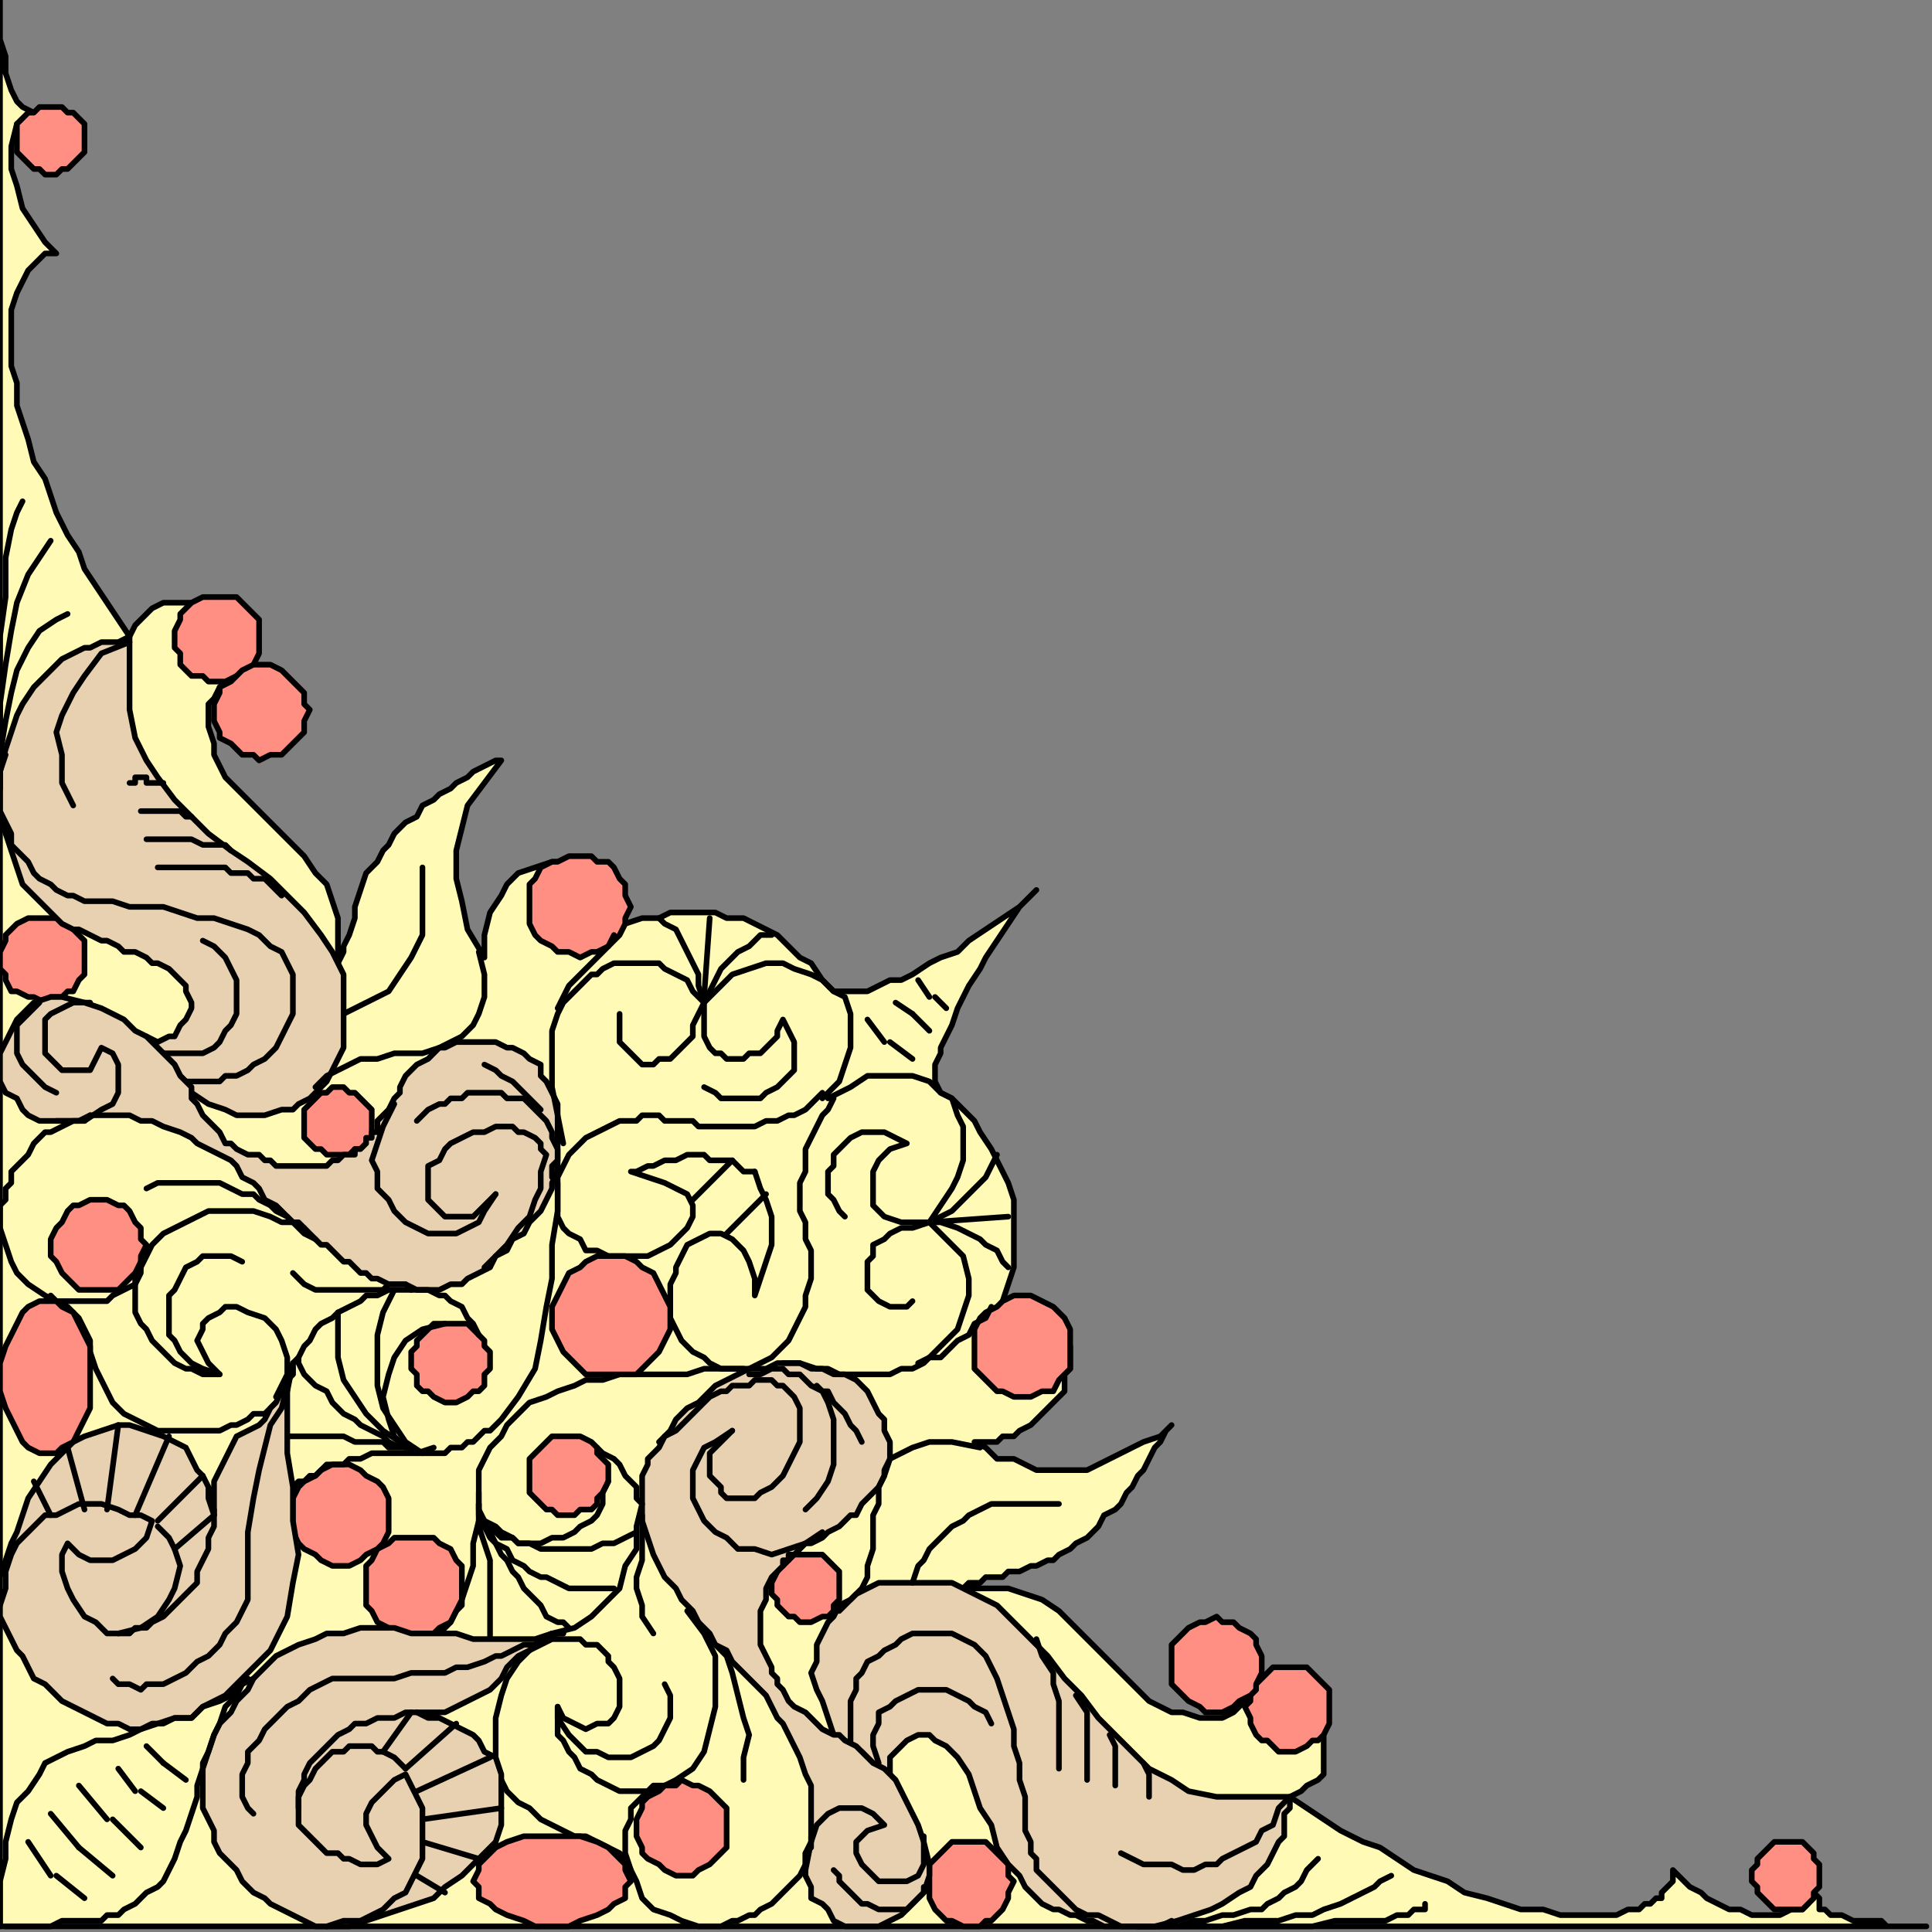 <?xml version="1.0" encoding="UTF-8" standalone="no"?>
<svg
   xmlns:dc="http://purl.org/dc/elements/1.1/"
   xmlns:cc="http://creativecommons.org/ns#"
   xmlns:rdf="http://www.w3.org/1999/02/22-rdf-syntax-ns#"
   xmlns:svg="http://www.w3.org/2000/svg"
   xmlns="http://www.w3.org/2000/svg"
   xmlns:sodipodi="http://sodipodi.sourceforge.net/DTD/sodipodi-0.dtd"
   xmlns:inkscape="http://www.inkscape.org/namespaces/inkscape"
   version="1.0"
   width="90.752mm"
   height="90.752mm"
   id="svg325"
   sodipodi:docname="CRNRC425.WMF">
  <rect width="100%" height="100%" fill="#808080" stroke="none"/>
  <sodipodi:namedview
     pagecolor="#ffffff"
     bordercolor="#666666"
     borderopacity="1"
     objecttolerance="10"
     gridtolerance="10"
     guidetolerance="10"
     inkscape:pageopacity="0"
     inkscape:pageshadow="2"
     inkscape:window-width="640"
     inkscape:window-height="480"
     id="namedview327" />
  <defs
     id="defs3">
    <pattern
       id="WMFhbasepattern"
       patternUnits="userSpaceOnUse"
       width="6"
       height="6"
       x="0"
       y="0" />
  </defs>
  <path
     style="fill:#fffab5;fill-rule:evenodd;fill-opacity:1;stroke:none;"
     d="  M 0,342   L 342,342   L 340,342   L 339,342   L 337,342   L 335,342   L 334,341   L 332,341   L 330,341   L 329,341   L 327,340   L 326,340   L 325,340   L 324,339   L 323,339   L 323,338   L 323,337   L 322,336   L 321,338   L 320,339   L 318,339   L 316,340   L 314,340   L 313,340   L 311,340   L 309,339   L 307,339   L 305,338   L 303,337   L 302,336   L 300,335   L 299,334   L 298,333   L 297,332   L 297,333   L 297,334   L 296,335   L 295,336   L 295,337   L 294,337   L 293,338   L 292,338   L 291,339   L 290,339   L 289,339   L 287,340   L 286,340   L 284,340   L 283,340   L 281,340   L 277,340   L 274,339   L 270,339   L 267,338   L 264,337   L 260,336   L 257,334   L 254,333   L 251,332   L 248,330   L 245,328   L 242,327   L 238,325   L 235,323   L 232,321   L 229,319   L 231,318   L 232,317   L 234,316   L 235,315   L 235,313   L 235,311   L 235,309   L 235,307   L 234,306   L 232,305   L 230,304   L 229,303   L 227,302   L 226,301   L 224,300   L 223,298   L 222,300   L 221,302   L 220,303   L 219,304   L 217,305   L 215,305   L 213,305   L 210,304   L 208,304   L 206,303   L 204,302   L 202,300   L 200,298   L 198,296   L 196,294   L 194,292   L 192,290   L 190,288   L 188,286   L 185,284   L 182,283   L 179,282   L 175,282   L 171,282   L 172,281   L 173,281   L 174,281   L 175,280   L 175,280   L 177,280   L 178,280   L 179,279   L 180,279   L 181,279   L 183,278   L 184,278   L 186,277   L 187,277   L 188,276   L 190,275   L 191,274   L 193,273   L 194,272   L 195,271   L 196,269   L 198,268   L 199,267   L 200,265   L 201,264   L 202,262   L 203,261   L 204,259   L 205,257   L 206,256   L 207,254   L 208,253   L 206,255   L 203,256   L 201,257   L 199,258   L 197,259   L 195,260   L 193,261   L 191,261   L 189,261   L 186,261   L 184,261   L 182,260   L 180,259   L 177,259   L 175,257   L 173,256   L 175,256   L 177,256   L 178,255   L 180,255   L 181,254   L 183,253   L 184,252   L 185,251   L 186,250   L 187,249   L 188,248   L 189,247   L 189,246   L 189,244   L 190,243   L 190,241   L 190,239   L 189,237   L 188,235   L 187,233   L 185,232   L 183,231   L 181,231   L 178,231   L 179,228   L 180,225   L 180,223   L 180,220   L 180,217   L 180,215   L 180,213   L 179,210   L 178,208   L 177,206   L 176,204   L 174,201   L 173,199   L 171,197   L 169,195   L 167,194   L 166,192   L 166,191   L 166,189   L 167,187   L 167,186   L 168,184   L 169,182   L 170,179   L 171,177   L 172,175   L 174,172   L 175,170   L 177,167   L 179,164   L 181,161   L 184,158   L 181,161   L 178,163   L 175,165   L 172,167   L 170,169   L 167,170   L 165,171   L 162,173   L 160,174   L 158,174   L 156,175   L 154,176   L 153,176   L 151,176   L 150,176   L 148,176   L 146,174   L 144,171   L 142,170   L 140,168   L 138,166   L 136,165   L 134,164   L 132,163   L 129,163   L 127,162   L 124,162   L 122,162   L 119,162   L 117,163   L 114,163   L 111,164   L 111,162   L 110,159   L 110,157   L 108,156   L 107,154   L 105,153   L 103,153   L 101,153   L 98,153   L 95,154   L 92,155   L 90,157   L 89,159   L 87,162   L 86,166   L 86,170   L 83,165   L 82,160   L 81,156   L 81,151   L 82,147   L 83,143   L 86,139   L 89,135   L 88,135   L 86,136   L 84,137   L 83,138   L 81,139   L 80,140   L 78,141   L 77,142   L 75,143   L 74,145   L 72,146   L 71,147   L 70,148   L 69,150   L 68,151   L 67,153   L 65,155   L 64,158   L 63,161   L 63,163   L 62,166   L 61,168   L 61,169   L 60,171   L 60,167   L 60,163   L 59,160   L 58,157   L 56,155   L 54,152   L 52,150   L 50,148   L 48,146   L 46,144   L 44,142   L 42,140   L 40,138   L 39,136   L 38,134   L 38,132   L 37,129   L 37,127   L 37,125   L 38,124   L 39,122   L 40,121   L 41,120   L 44,119   L 42,118   L 41,116   L 40,115   L 39,113   L 38,112   L 37,110   L 36,109   L 35,107   L 32,107   L 31,107   L 29,107   L 27,108   L 26,109   L 25,110   L 24,111   L 23,113   L 21,110   L 19,107   L 17,104   L 15,101   L 14,98   L 12,95   L 10,91   L 9,88   L 8,85   L 6,82   L 5,78   L 4,75   L 3,72   L 3,68   L 2,65   L 2,61   L 2,58   L 2,55   L 3,52   L 4,50   L 5,48   L 6,47   L 8,45   L 10,45   L 8,43   L 6,40   L 4,37   L 3,33   L 2,30   L 2,26   L 3,22   L 6,20   L 4,19   L 3,18   L 2,16   L 1,13   L 1,10   L 0,7   L 0,3   L 0,0   L 0,342  z "
     id="path5" />
  <path
     style="fill:none;stroke:#000000;stroke-width:1px;stroke-linecap:round;stroke-linejoin:round;stroke-miterlimit:4;stroke-dasharray:none;stroke-opacity:1;"
     d="  M 0,342   L 342,342   L 340,342   L 339,342   L 337,342   L 335,342   L 334,341   L 332,341   L 330,341   L 329,341   L 327,340   L 326,340   L 325,340   L 324,339   L 323,339   L 323,338   L 323,337   L 322,336   L 321,338   L 320,339   L 318,339   L 316,340   L 314,340   L 313,340   L 311,340   L 309,339   L 307,339   L 305,338   L 303,337   L 302,336   L 300,335   L 299,334   L 298,333   L 297,332   L 297,333   L 297,334   L 296,335   L 295,336   L 295,337   L 294,337   L 293,338   L 292,338   L 291,339   L 290,339   L 289,339   L 287,340   L 286,340   L 284,340   L 283,340   L 281,340   L 277,340   L 274,339   L 270,339   L 267,338   L 264,337   L 260,336   L 257,334   L 254,333   L 251,332   L 248,330   L 245,328   L 242,327   L 238,325   L 235,323   L 232,321   L 229,319   L 231,318   L 232,317   L 234,316   L 235,315   L 235,313   L 235,311   L 235,309   L 235,307   L 234,306   L 232,305   L 230,304   L 229,303   L 227,302   L 226,301   L 224,300   L 223,298   L 222,300   L 221,302   L 220,303   L 219,304   L 217,305   L 215,305   L 213,305   L 210,304   L 208,304   L 206,303   L 204,302   L 202,300   L 200,298   L 198,296   L 196,294   L 194,292   L 192,290   L 190,288   L 188,286   L 185,284   L 182,283   L 179,282   L 175,282   L 171,282   L 172,281   L 173,281   L 174,281   L 175,280   L 175,280   L 177,280   L 178,280   L 179,279   L 180,279   L 181,279   L 183,278   L 184,278   L 186,277   L 187,277   L 188,276   L 190,275   L 191,274   L 193,273   L 194,272   L 195,271   L 196,269   L 198,268   L 199,267   L 200,265   L 201,264   L 202,262   L 203,261   L 204,259   L 205,257   L 206,256   L 207,254   L 208,253   L 206,255   L 203,256   L 201,257   L 199,258   L 197,259   L 195,260   L 193,261   L 191,261   L 189,261   L 186,261   L 184,261   L 182,260   L 180,259   L 177,259   L 175,257   L 173,256   L 175,256   L 177,256   L 178,255   L 180,255   L 181,254   L 183,253   L 184,252   L 185,251   L 186,250   L 187,249   L 188,248   L 189,247   L 189,246   L 189,244   L 190,243   L 190,241   L 190,239   L 189,237   L 188,235   L 187,233   L 185,232   L 183,231   L 181,231   L 178,231   L 179,228   L 180,225   L 180,223   L 180,220   L 180,217   L 180,215   L 180,213   L 179,210   L 178,208   L 177,206   L 176,204   L 174,201   L 173,199   L 171,197   L 169,195   L 167,194   L 166,192   L 166,191   L 166,189   L 167,187   L 167,186   L 168,184   L 169,182   L 170,179   L 171,177   L 172,175   L 174,172   L 175,170   L 177,167   L 179,164   L 181,161   L 184,158   L 181,161   L 178,163   L 175,165   L 172,167   L 170,169   L 167,170   L 165,171   L 162,173   L 160,174   L 158,174   L 156,175   L 154,176   L 153,176   L 151,176   L 150,176   L 148,176   L 146,174   L 144,171   L 142,170   L 140,168   L 138,166   L 136,165   L 134,164   L 132,163   L 129,163   L 127,162   L 124,162   L 122,162   L 119,162   L 117,163   L 114,163   L 111,164   L 111,162   L 110,159   L 110,157   L 108,156   L 107,154   L 105,153   L 103,153   L 101,153   L 98,153   L 95,154   L 92,155   L 90,157   L 89,159   L 87,162   L 86,166   L 86,170   L 83,165   L 82,160   L 81,156   L 81,151   L 82,147   L 83,143   L 86,139   L 89,135   L 88,135   L 86,136   L 84,137   L 83,138   L 81,139   L 80,140   L 78,141   L 77,142   L 75,143   L 74,145   L 72,146   L 71,147   L 70,148   L 69,150   L 68,151   L 67,153   L 65,155   L 64,158   L 63,161   L 63,163   L 62,166   L 61,168   L 61,169   L 60,171   L 60,167   L 60,163   L 59,160   L 58,157   L 56,155   L 54,152   L 52,150   L 50,148   L 48,146   L 46,144   L 44,142   L 42,140   L 40,138   L 39,136   L 38,134   L 38,132   L 37,129   L 37,127   L 37,125   L 38,124   L 39,122   L 40,121   L 41,120   L 44,119   L 42,118   L 41,116   L 40,115   L 39,113   L 38,112   L 37,110   L 36,109   L 35,107   L 32,107   L 31,107   L 29,107   L 27,108   L 26,109   L 25,110   L 24,111   L 23,113   L 21,110   L 19,107   L 17,104   L 15,101   L 14,98   L 12,95   L 10,91   L 9,88   L 8,85   L 6,82   L 5,78   L 4,75   L 3,72   L 3,68   L 2,65   L 2,61   L 2,58   L 2,55   L 3,52   L 4,50   L 5,48   L 6,47   L 8,45   L 10,45   L 8,43   L 6,40   L 4,37   L 3,33   L 2,30   L 2,26   L 3,22   L 6,20   L 4,19   L 3,18   L 2,16   L 1,13   L 1,10   L 0,7   L 0,3   L 0,0   L 0,342  "
     id="path7" />
  <path
     style="fill:#ff8f82;fill-rule:evenodd;fill-opacity:1;stroke:none;"
     d="  M 317,339   L 316,339   L 315,339   L 314,338   L 313,337   L 312,336   L 312,335   L 311,334   L 311,333   L 311,332   L 312,331   L 312,330   L 313,329   L 314,328   L 315,327   L 316,327   L 317,327   L 319,327   L 320,327   L 321,328   L 322,329   L 322,330   L 323,331   L 323,332   L 323,333   L 323,334   L 323,335   L 322,336   L 322,337   L 321,338   L 320,339   L 319,339   L 317,339  z "
     id="path9" />
  <path
     style="fill:none;stroke:#000000;stroke-width:1px;stroke-linecap:round;stroke-linejoin:round;stroke-miterlimit:4;stroke-dasharray:none;stroke-opacity:1;"
     d="  M 317,339   L 316,339   L 315,339   L 314,338   L 313,337   L 312,336   L 312,335   L 311,334   L 311,333   L 311,332   L 312,331   L 312,330   L 313,329   L 314,328   L 315,327   L 316,327   L 317,327   L 319,327   L 320,327   L 321,328   L 322,329   L 322,330   L 323,331   L 323,332   L 323,333   L 323,334   L 323,335   L 322,336   L 322,337   L 321,338   L 320,339   L 319,339   L 317,339  "
     id="path11" />
  <path
     style="fill:#ff8f82;fill-rule:evenodd;fill-opacity:1;stroke:none;"
     d="  M 229,311   L 227,311   L 226,310   L 225,309   L 224,309   L 223,308   L 222,306   L 222,305   L 221,303   L 222,302   L 222,300   L 223,299   L 224,298   L 225,297   L 226,296   L 227,296   L 229,296   L 230,296   L 232,296   L 233,297   L 234,298   L 235,299   L 236,300   L 236,302   L 236,303   L 236,305   L 236,306   L 235,308   L 234,309   L 233,309   L 232,310   L 230,311   L 229,311  z "
     id="path13" />
  <path
     style="fill:none;stroke:#000000;stroke-width:1px;stroke-linecap:round;stroke-linejoin:round;stroke-miterlimit:4;stroke-dasharray:none;stroke-opacity:1;"
     d="  M 229,311   L 227,311   L 226,310   L 225,309   L 224,309   L 223,308   L 222,306   L 222,305   L 221,303   L 222,302   L 222,300   L 223,299   L 224,298   L 225,297   L 226,296   L 227,296   L 229,296   L 230,296   L 232,296   L 233,297   L 234,298   L 235,299   L 236,300   L 236,302   L 236,303   L 236,305   L 236,306   L 235,308   L 234,309   L 233,309   L 232,310   L 230,311   L 229,311  "
     id="path15" />
  <path
     style="fill:#ff8f82;fill-rule:evenodd;fill-opacity:1;stroke:none;"
     d="  M 216,304   L 214,304   L 213,303   L 211,302   L 210,301   L 209,300   L 208,299   L 208,297   L 208,296   L 208,294   L 208,292   L 209,291   L 210,290   L 211,289   L 213,288   L 214,288   L 216,287   L 217,288   L 219,288   L 220,289   L 222,290   L 223,291   L 223,292   L 224,294   L 224,296   L 224,297   L 223,299   L 223,300   L 222,301   L 220,302   L 219,303   L 217,304   L 216,304  z "
     id="path17" />
  <path
     style="fill:none;stroke:#000000;stroke-width:1px;stroke-linecap:round;stroke-linejoin:round;stroke-miterlimit:4;stroke-dasharray:none;stroke-opacity:1;"
     d="  M 216,304   L 214,304   L 213,303   L 211,302   L 210,301   L 209,300   L 208,299   L 208,297   L 208,296   L 208,294   L 208,292   L 209,291   L 210,290   L 211,289   L 213,288   L 214,288   L 216,287   L 217,288   L 219,288   L 220,289   L 222,290   L 223,291   L 223,292   L 224,294   L 224,296   L 224,297   L 223,299   L 223,300   L 222,301   L 220,302   L 219,303   L 217,304   L 216,304  "
     id="path19" />
  <path
     style="fill:#ff8f82;fill-rule:evenodd;fill-opacity:1;stroke:none;"
     d="  M 181,248   L 180,248   L 178,247   L 177,247   L 175,245   L 174,244   L 173,243   L 173,241   L 173,239   L 173,237   L 173,236   L 174,234   L 175,233   L 177,232   L 178,231   L 180,230   L 181,230   L 183,230   L 185,231   L 187,232   L 188,233   L 189,234   L 190,236   L 190,237   L 190,239   L 190,241   L 190,243   L 189,244   L 188,245   L 187,247   L 185,247   L 183,248   L 181,248  z "
     id="path21" />
  <path
     style="fill:none;stroke:#000000;stroke-width:1px;stroke-linecap:round;stroke-linejoin:round;stroke-miterlimit:4;stroke-dasharray:none;stroke-opacity:1;"
     d="  M 181,248   L 180,248   L 178,247   L 177,247   L 175,245   L 174,244   L 173,243   L 173,241   L 173,239   L 173,237   L 173,236   L 174,234   L 175,233   L 177,232   L 178,231   L 180,230   L 181,230   L 183,230   L 185,231   L 187,232   L 188,233   L 189,234   L 190,236   L 190,237   L 190,239   L 190,241   L 190,243   L 189,244   L 188,245   L 187,247   L 185,247   L 183,248   L 181,248  "
     id="path23" />
  <path
     style="fill:#ff8f82;fill-rule:evenodd;fill-opacity:1;stroke:none;"
     d="  M 73,290   L 72,290   L 70,290   L 69,289   L 67,288   L 66,286   L 65,285   L 65,283   L 65,281   L 65,280   L 65,278   L 66,277   L 67,275   L 69,274   L 70,273   L 72,273   L 73,273   L 75,273   L 77,273   L 78,274   L 80,275   L 81,277   L 82,278   L 82,280   L 82,281   L 82,283   L 82,285   L 81,286   L 80,288   L 78,289   L 77,290   L 75,290   L 73,290  z "
     id="path25" />
  <path
     style="fill:none;stroke:#000000;stroke-width:1px;stroke-linecap:round;stroke-linejoin:round;stroke-miterlimit:4;stroke-dasharray:none;stroke-opacity:1;"
     d="  M 73,290   L 72,290   L 70,290   L 69,289   L 67,288   L 66,286   L 65,285   L 65,283   L 65,281   L 65,280   L 65,278   L 66,277   L 67,275   L 69,274   L 70,273   L 72,273   L 73,273   L 75,273   L 77,273   L 78,274   L 80,275   L 81,277   L 82,278   L 82,280   L 82,281   L 82,283   L 82,285   L 81,286   L 80,288   L 78,289   L 77,290   L 75,290   L 73,290  "
     id="path27" />
  <path
     style="fill:#ff8f82;fill-rule:evenodd;fill-opacity:1;stroke:none;"
     d="  M 101,269   L 99,269   L 98,268   L 97,268   L 96,267   L 95,266   L 94,265   L 94,263   L 94,262   L 94,260   L 94,259   L 95,258   L 96,257   L 97,256   L 98,255   L 99,255   L 101,255   L 102,255   L 103,255   L 105,256   L 106,257   L 106,258   L 107,259   L 108,260   L 108,262   L 108,263   L 107,265   L 106,266   L 106,267   L 105,268   L 103,268   L 102,269   L 101,269  z "
     id="path29" />
  <path
     style="fill:none;stroke:#000000;stroke-width:1px;stroke-linecap:round;stroke-linejoin:round;stroke-miterlimit:4;stroke-dasharray:none;stroke-opacity:1;"
     d="  M 101,269   L 99,269   L 98,268   L 97,268   L 96,267   L 95,266   L 94,265   L 94,263   L 94,262   L 94,260   L 94,259   L 95,258   L 96,257   L 97,256   L 98,255   L 99,255   L 101,255   L 102,255   L 103,255   L 105,256   L 106,257   L 106,258   L 107,259   L 108,260   L 108,262   L 108,263   L 107,265   L 106,266   L 106,267   L 105,268   L 103,268   L 102,269   L 101,269  "
     id="path31" />
  <path
     style="fill:#ff8f82;fill-rule:evenodd;fill-opacity:1;stroke:none;"
     d="  M 121,333   L 120,333   L 118,332   L 117,331   L 115,330   L 114,329   L 114,328   L 113,326   L 113,325   L 113,323   L 114,321   L 114,320   L 115,319   L 117,318   L 118,317   L 120,317   L 121,316   L 123,317   L 124,317   L 126,318   L 127,319   L 128,320   L 129,321   L 129,323   L 129,325   L 129,326   L 129,328   L 128,329   L 127,330   L 126,331   L 124,332   L 123,333   L 121,333  z "
     id="path33" />
  <path
     style="fill:none;stroke:#000000;stroke-width:1px;stroke-linecap:round;stroke-linejoin:round;stroke-miterlimit:4;stroke-dasharray:none;stroke-opacity:1;"
     d="  M 121,333   L 120,333   L 118,332   L 117,331   L 115,330   L 114,329   L 114,328   L 113,326   L 113,325   L 113,323   L 114,321   L 114,320   L 115,319   L 117,318   L 118,317   L 120,317   L 121,316   L 123,317   L 124,317   L 126,318   L 127,319   L 128,320   L 129,321   L 129,323   L 129,325   L 129,326   L 129,328   L 128,329   L 127,330   L 126,331   L 124,332   L 123,333   L 121,333  "
     id="path35" />
  <path
     style="fill:#ff8f82;fill-rule:evenodd;fill-opacity:1;stroke:none;"
     d="  M 172,342   L 171,342   L 169,341   L 168,341   L 167,340   L 166,339   L 165,337   L 165,336   L 165,334   L 165,333   L 165,331   L 166,330   L 167,329   L 168,328   L 169,327   L 171,327   L 172,327   L 174,327   L 175,327   L 176,328   L 177,329   L 178,330   L 179,331   L 179,333   L 180,334   L 179,336   L 179,337   L 178,339   L 177,340   L 176,341   L 175,341   L 174,342   L 172,342  z "
     id="path37" />
  <path
     style="fill:none;stroke:#000000;stroke-width:1px;stroke-linecap:round;stroke-linejoin:round;stroke-miterlimit:4;stroke-dasharray:none;stroke-opacity:1;"
     d="  M 172,342   L 171,342   L 169,341   L 168,341   L 167,340   L 166,339   L 165,337   L 165,336   L 165,334   L 165,333   L 165,331   L 166,330   L 167,329   L 168,328   L 169,327   L 171,327   L 172,327   L 174,327   L 175,327   L 176,328   L 177,329   L 178,330   L 179,331   L 179,333   L 180,334   L 179,336   L 179,337   L 178,339   L 177,340   L 176,341   L 175,341   L 174,342   L 172,342  "
     id="path39" />
  <path
     style="fill:#ff8f82;fill-rule:evenodd;fill-opacity:1;stroke:none;"
     d="  M 143,288   L 142,288   L 141,287   L 140,287   L 139,286   L 138,285   L 138,284   L 137,283   L 137,282   L 137,281   L 138,279   L 138,278   L 139,278   L 140,277   L 141,276   L 142,276   L 143,276   L 144,276   L 146,276   L 147,277   L 148,278   L 148,278   L 149,279   L 149,281   L 149,282   L 149,283   L 149,284   L 148,285   L 148,286   L 147,287   L 146,287   L 144,288   L 143,288  z "
     id="path41" />
  <path
     style="fill:none;stroke:#000000;stroke-width:1px;stroke-linecap:round;stroke-linejoin:round;stroke-miterlimit:4;stroke-dasharray:none;stroke-opacity:1;"
     d="  M 143,288   L 142,288   L 141,287   L 140,287   L 139,286   L 138,285   L 138,284   L 137,283   L 137,282   L 137,281   L 138,279   L 138,278   L 139,278   L 140,277   L 141,276   L 142,276   L 143,276   L 144,276   L 146,276   L 147,277   L 148,278   L 148,278   L 149,279   L 149,281   L 149,282   L 149,283   L 149,284   L 148,285   L 148,286   L 147,287   L 146,287   L 144,288   L 143,288  "
     id="path43" />
  <path
     style="fill:#e8d1b0;fill-rule:evenodd;fill-opacity:1;stroke:none;"
     d="  M 229,319   L 227,319   L 226,319   L 224,319   L 223,319   L 221,319   L 219,319   L 218,319   L 216,319   L 211,318   L 208,316   L 204,314   L 201,311   L 198,308   L 195,305   L 192,301   L 189,298   L 186,294   L 183,291   L 180,288   L 177,285   L 173,283   L 169,281   L 165,281   L 160,281   L 158,281   L 156,281   L 154,282   L 152,283   L 151,284   L 149,285   L 148,287   L 147,288   L 146,290   L 145,292   L 145,295   L 144,297   L 145,300   L 146,302   L 147,305   L 148,308   L 150,309   L 151,310   L 153,311   L 154,312   L 155,313   L 156,314   L 157,315   L 158,315   L 158,314   L 158,312   L 159,311   L 160,310   L 161,309   L 163,308   L 165,308   L 166,309   L 168,310   L 170,312   L 172,315   L 173,318   L 174,321   L 176,324   L 177,328   L 179,331   L 180,332   L 181,333   L 182,335   L 183,336   L 184,337   L 185,338   L 187,339   L 188,339   L 190,340   L 191,340   L 193,341   L 194,341   L 196,342   L 198,342   L 199,342   L 201,342   L 205,342   L 209,341   L 212,340   L 215,339   L 217,338   L 220,336   L 222,335   L 223,333   L 225,331   L 226,329   L 227,327   L 228,326   L 228,324   L 228,322   L 229,321   L 229,319  z "
     id="path45" />
  <path
     style="fill:none;stroke:#000000;stroke-width:1px;stroke-linecap:round;stroke-linejoin:round;stroke-miterlimit:4;stroke-dasharray:none;stroke-opacity:1;"
     d="  M 229,319   L 227,319   L 226,319   L 224,319   L 223,319   L 221,319   L 219,319   L 218,319   L 216,319   L 211,318   L 208,316   L 204,314   L 201,311   L 198,308   L 195,305   L 192,301   L 189,298   L 186,294   L 183,291   L 180,288   L 177,285   L 173,283   L 169,281   L 165,281   L 160,281   L 158,281   L 156,281   L 154,282   L 152,283   L 151,284   L 149,285   L 148,287   L 147,288   L 146,290   L 145,292   L 145,295   L 144,297   L 145,300   L 146,302   L 147,305   L 148,308   L 150,309   L 151,310   L 153,311   L 154,312   L 155,313   L 156,314   L 157,315   L 158,315   L 158,314   L 158,312   L 159,311   L 160,310   L 161,309   L 163,308   L 165,308   L 166,309   L 168,310   L 170,312   L 172,315   L 173,318   L 174,321   L 176,324   L 177,328   L 179,331   L 180,332   L 181,333   L 182,335   L 183,336   L 184,337   L 185,338   L 187,339   L 188,339   L 190,340   L 191,340   L 193,341   L 194,341   L 196,342   L 198,342   L 199,342   L 201,342   L 205,342   L 209,341   L 212,340   L 215,339   L 217,338   L 220,336   L 222,335   L 223,333   L 225,331   L 226,329   L 227,327   L 228,326   L 228,324   L 228,322   L 229,321   L 229,319  "
     id="path47" />
  <path
     style="fill:none;stroke:#000000;stroke-width:1px;stroke-linecap:round;stroke-linejoin:round;stroke-miterlimit:4;stroke-dasharray:none;stroke-opacity:1;"
     d="  M 151,309   L 151,308   L 151,306   L 151,305   L 151,303   L 151,302   L 152,300   L 152,298   L 153,297   L 154,295   L 156,294   L 157,293   L 159,292   L 160,291   L 162,290   L 164,290   L 167,290   L 169,290   L 171,291   L 173,292   L 175,294   L 176,296   L 177,298   L 178,301   L 179,304   L 180,307   L 180,310   L 181,313   L 181,316   L 182,319   L 182,322   L 182,325   L 183,327   L 183,329   L 184,330   L 184,332   L 185,333   L 187,335   L 188,336   L 189,337   L 191,339   L 193,340   L 195,340   L 197,341   L 199,342   L 201,342   L 203,342   L 206,342   L 208,341  "
     id="path49" />
  <path
     style="fill:none;stroke:#000000;stroke-width:1px;stroke-linecap:round;stroke-linejoin:round;stroke-miterlimit:4;stroke-dasharray:none;stroke-opacity:1;"
     d="  M 156,313   L 155,310   L 155,308   L 156,306   L 156,304   L 158,303   L 159,302   L 161,301   L 163,300   L 165,300   L 167,300   L 168,300   L 170,301   L 172,302   L 173,303   L 175,304   L 176,306  "
     id="path51" />
  <path
     style="fill:none;stroke:#000000;stroke-width:1px;stroke-linecap:round;stroke-linejoin:round;stroke-miterlimit:4;stroke-dasharray:none;stroke-opacity:1;"
     d="  M 184,291   L 185,294   L 187,297   L 187,299   L 188,302   L 188,305   L 188,308   L 188,311   L 188,314  "
     id="path53" />
  <path
     style="fill:none;stroke:#000000;stroke-width:1px;stroke-linecap:round;stroke-linejoin:round;stroke-miterlimit:4;stroke-dasharray:none;stroke-opacity:1;"
     d="  M 191,301   L 193,304   L 193,308   L 193,312   L 193,316  "
     id="path55" />
  <path
     style="fill:none;stroke:#000000;stroke-width:1px;stroke-linecap:round;stroke-linejoin:round;stroke-miterlimit:4;stroke-dasharray:none;stroke-opacity:1;"
     d="  M 197,308   L 198,310   L 198,312   L 198,315   L 198,317  "
     id="path57" />
  <path
     style="fill:none;stroke:#000000;stroke-width:1px;stroke-linecap:round;stroke-linejoin:round;stroke-miterlimit:4;stroke-dasharray:none;stroke-opacity:1;"
     d="  M 203,313   L 204,315   L 204,316   L 204,318   L 204,319  "
     id="path59" />
  <path
     style="fill:none;stroke:#000000;stroke-width:1px;stroke-linecap:round;stroke-linejoin:round;stroke-miterlimit:4;stroke-dasharray:none;stroke-opacity:1;"
     d="  M 199,329   L 201,330   L 203,331   L 206,331   L 208,331   L 210,332   L 212,332   L 214,331   L 216,331   L 217,330   L 219,329   L 221,328   L 223,327   L 224,325   L 226,324   L 227,321   L 229,319  "
     id="path61" />
  <path
     style="fill:none;stroke:#000000;stroke-width:1px;stroke-linecap:round;stroke-linejoin:round;stroke-miterlimit:4;stroke-dasharray:none;stroke-opacity:1;"
     d="  M 253,338   L 253,339   L 251,339   L 250,340   L 248,340   L 246,341   L 243,341   L 240,341   L 237,341   L 233,342   L 229,342   L 225,342   L 220,342   L 216,342   L 211,342   L 207,342   L 202,342  "
     id="path63" />
  <path
     style="fill:none;stroke:#000000;stroke-width:1px;stroke-linecap:round;stroke-linejoin:round;stroke-miterlimit:4;stroke-dasharray:none;stroke-opacity:1;"
     d="  M 234,330   L 233,331   L 232,332   L 231,334   L 230,335   L 228,336   L 227,337   L 225,338   L 224,339   L 222,339   L 219,340   L 217,340   L 214,341   L 212,341   L 209,342   L 205,342   L 202,342   L 206,342   L 210,342   L 214,342   L 217,342   L 221,341   L 224,341   L 227,341   L 230,340   L 233,340   L 235,339   L 238,338   L 240,337   L 242,336   L 244,335   L 245,334   L 247,333  "
     id="path65" />
  <path
     style="fill:#e8d1b0;fill-rule:evenodd;fill-opacity:1;stroke:none;"
     d="  M 144,319   L 144,321   L 144,324   L 144,327   L 143,329   L 143,331   L 143,333   L 144,335   L 144,337   L 146,338   L 147,339   L 148,341   L 150,342   L 151,342   L 151,342   L 152,342   L 153,342   L 154,342   L 154,342   L 155,342   L 156,342   L 158,341   L 160,340   L 161,339   L 163,337   L 164,336   L 165,333   L 165,331   L 164,327   L 163,324   L 162,322   L 161,320   L 160,318   L 159,316   L 158,315   L 157,314   L 155,313   L 154,312   L 153,311   L 152,310   L 150,309   L 149,308   L 148,308   L 146,307   L 144,305   L 143,304   L 141,303   L 140,302   L 139,300   L 138,299   L 138,298   L 137,297   L 137,296   L 136,294   L 135,292   L 135,290   L 135,288   L 135,286   L 136,284   L 136,282   L 137,280   L 138,279   L 138,279   L 139,278   L 139,277   L 140,277   L 140,276   L 141,276   L 142,275   L 143,274   L 144,274   L 146,273   L 147,272   L 149,271   L 150,270   L 151,269   L 152,269   L 153,267   L 154,266   L 155,265   L 156,264   L 157,262   L 157,261   L 158,259   L 158,257   L 158,256   L 157,254   L 157,252   L 156,251   L 155,249   L 154,247   L 153,246   L 152,245   L 150,244   L 148,244   L 146,243   L 144,243   L 142,242   L 140,242   L 138,242   L 136,243   L 135,243   L 133,243   L 131,244   L 129,245   L 127,246   L 126,247   L 124,249   L 122,250   L 120,252   L 119,254   L 118,255   L 117,257   L 115,259   L 115,260   L 114,262   L 114,263   L 114,266   L 114,270   L 115,273   L 116,276   L 117,278   L 118,280   L 120,282   L 121,284   L 123,286   L 124,288   L 126,290   L 127,292   L 129,293   L 130,295   L 131,296   L 132,297   L 134,299   L 135,300   L 136,301   L 137,303   L 138,305   L 139,306   L 140,308   L 141,310   L 142,312   L 143,315   L 144,317   L 144,319  z "
     id="path67" />
  <path
     style="fill:none;stroke:#000000;stroke-width:1px;stroke-linecap:round;stroke-linejoin:round;stroke-miterlimit:4;stroke-dasharray:none;stroke-opacity:1;"
     d="  M 144,319   L 144,321   L 144,324   L 144,327   L 143,329   L 143,331   L 143,333   L 144,335   L 144,337   L 146,338   L 147,339   L 148,341   L 150,342   L 151,342   L 151,342   L 152,342   L 153,342   L 154,342   L 154,342   L 155,342   L 156,342   L 158,341   L 160,340   L 161,339   L 163,337   L 164,336   L 165,333   L 165,331   L 164,327   L 163,324   L 162,322   L 161,320   L 160,318   L 159,316   L 158,315   L 157,314   L 155,313   L 154,312   L 153,311   L 152,310   L 150,309   L 149,308   L 148,308   L 146,307   L 144,305   L 143,304   L 141,303   L 140,302   L 139,300   L 138,299   L 138,298   L 137,297   L 137,296   L 136,294   L 135,292   L 135,290   L 135,288   L 135,286   L 136,284   L 136,282   L 137,280   L 138,279   L 138,279   L 139,278   L 139,277   L 140,277   L 140,276   L 141,276   L 142,275   L 143,274   L 144,274   L 146,273   L 147,272   L 149,271   L 150,270   L 151,269   L 152,269   L 153,267   L 154,266   L 155,265   L 156,264   L 157,262   L 157,261   L 158,259   L 158,257   L 158,256   L 157,254   L 157,252   L 156,251   L 155,249   L 154,247   L 153,246   L 152,245   L 150,244   L 148,244   L 146,243   L 144,243   L 142,242   L 140,242   L 138,242   L 136,243   L 135,243   L 133,243   L 131,244   L 129,245   L 127,246   L 126,247   L 124,249   L 122,250   L 120,252   L 119,254   L 118,255   L 117,257   L 115,259   L 115,260   L 114,262   L 114,263   L 114,266   L 114,270   L 115,273   L 116,276   L 117,278   L 118,280   L 120,282   L 121,284   L 123,286   L 124,288   L 126,290   L 127,292   L 129,293   L 130,295   L 131,296   L 132,297   L 134,299   L 135,300   L 136,301   L 137,303   L 138,305   L 139,306   L 140,308   L 141,310   L 142,312   L 143,315   L 144,317   L 144,319  "
     id="path69" />
  <path
     style="fill:none;stroke:#000000;stroke-width:1px;stroke-linecap:round;stroke-linejoin:round;stroke-miterlimit:4;stroke-dasharray:none;stroke-opacity:1;"
     d="  M 130,254   L 129,255   L 128,256   L 127,257   L 127,257   L 126,258   L 126,259   L 126,260   L 126,262   L 127,263   L 128,264   L 128,265   L 129,266   L 130,266   L 131,266   L 133,266   L 134,266   L 135,265   L 137,264   L 138,263   L 139,262   L 140,260   L 141,258   L 142,256   L 142,254   L 142,253   L 142,251   L 142,250   L 141,248   L 140,247   L 139,246   L 138,246   L 137,245   L 136,245   L 134,245   L 133,246   L 132,246   L 130,246   L 129,247   L 128,247   L 126,248   L 125,249   L 124,250   L 123,251   L 122,252   L 121,253   L 120,254   L 118,255   L 117,256  "
     id="path71" />
  <path
     style="fill:none;stroke:#000000;stroke-width:1px;stroke-linecap:round;stroke-linejoin:round;stroke-miterlimit:4;stroke-dasharray:none;stroke-opacity:1;"
     d="  M 133,244   L 135,244   L 137,243   L 139,243   L 140,244   L 142,244   L 143,245   L 144,246   L 146,247   L 147,249   L 148,252   L 148,255   L 148,257   L 148,260   L 147,263   L 145,266   L 143,268  "
     id="path73" />
  <path
     style="fill:none;stroke:#000000;stroke-width:1px;stroke-linecap:round;stroke-linejoin:round;stroke-miterlimit:4;stroke-dasharray:none;stroke-opacity:1;"
     d="  M 153,256   L 152,254   L 151,253   L 150,251   L 149,250   L 148,249   L 147,247   L 146,247   L 145,246  "
     id="path75" />
  <path
     style="fill:none;stroke:#000000;stroke-width:1px;stroke-linecap:round;stroke-linejoin:round;stroke-miterlimit:4;stroke-dasharray:none;stroke-opacity:1;"
     d="  M 146,272   L 143,274   L 140,275   L 137,276   L 134,275   L 131,275   L 129,273   L 127,272   L 125,270   L 124,268   L 123,266   L 123,263   L 123,261   L 124,259   L 125,257   L 127,256   L 130,254  "
     id="path77" />
  <path
     style="fill:none;stroke:#000000;stroke-width:1px;stroke-linecap:round;stroke-linejoin:round;stroke-miterlimit:4;stroke-dasharray:none;stroke-opacity:1;"
     d="  M 174,257   L 169,256   L 165,256   L 162,257   L 160,258   L 158,259   L 157,262   L 156,264   L 156,267   L 155,269   L 155,272   L 155,275   L 154,278   L 154,280   L 153,282   L 151,284   L 149,286  "
     id="path79" />
  <path
     style="fill:none;stroke:#000000;stroke-width:1px;stroke-linecap:round;stroke-linejoin:round;stroke-miterlimit:4;stroke-dasharray:none;stroke-opacity:1;"
     d="  M 162,281   L 163,278   L 164,277   L 165,275   L 167,273   L 168,272   L 169,271   L 171,270   L 172,269   L 174,268   L 176,267   L 178,267   L 180,267   L 182,267   L 184,267   L 186,267   L 188,267  "
     id="path81" />
  <path
     style="fill:none;stroke:#000000;stroke-width:1px;stroke-linecap:round;stroke-linejoin:round;stroke-miterlimit:4;stroke-dasharray:none;stroke-opacity:1;"
     d="  M 139,242   L 142,242   L 145,243   L 147,243   L 149,244   L 152,244   L 153,244   L 155,244   L 157,244   L 158,244   L 160,243   L 161,243   L 162,243   L 164,242   L 164,242   L 165,241   L 166,240   L 168,238   L 170,236   L 171,233   L 172,230   L 172,227   L 171,223   L 168,220   L 165,217   L 167,214   L 169,211   L 170,209   L 171,206   L 171,203   L 171,200   L 170,198   L 169,195   L 167,194   L 165,192   L 162,191   L 160,191   L 157,191   L 154,191   L 151,193   L 147,195  "
     id="path83" />
  <path
     style="fill:none;stroke:#000000;stroke-width:1px;stroke-linecap:round;stroke-linejoin:round;stroke-miterlimit:4;stroke-dasharray:none;stroke-opacity:1;"
     d="  M 158,185   L 162,188  "
     id="path85" />
  <path
     style="fill:none;stroke:#000000;stroke-width:1px;stroke-linecap:round;stroke-linejoin:round;stroke-miterlimit:4;stroke-dasharray:none;stroke-opacity:1;"
     d="  M 162,180   L 165,183  "
     id="path87" />
  <path
     style="fill:none;stroke:#000000;stroke-width:1px;stroke-linecap:round;stroke-linejoin:round;stroke-miterlimit:4;stroke-dasharray:none;stroke-opacity:1;"
     d="  M 166,177   L 168,179  "
     id="path89" />
  <path
     style="fill:none;stroke:#000000;stroke-width:1px;stroke-linecap:round;stroke-linejoin:round;stroke-miterlimit:4;stroke-dasharray:none;stroke-opacity:1;"
     d="  M 163,242   L 165,241   L 167,241   L 169,239   L 170,238   L 172,237   L 173,235   L 175,234   L 176,232  "
     id="path91" />
  <path
     style="fill:none;stroke:#000000;stroke-width:1px;stroke-linecap:round;stroke-linejoin:round;stroke-miterlimit:4;stroke-dasharray:none;stroke-opacity:1;"
     d="  M 162,231   L 161,232   L 159,232   L 158,232   L 156,231   L 155,230   L 154,229   L 154,228   L 154,226   L 154,224   L 155,223   L 155,221   L 157,220   L 158,219   L 160,218   L 162,218   L 165,217   L 167,217   L 170,218   L 172,219   L 174,220   L 175,221   L 177,222   L 178,224   L 179,225  "
     id="path93" />
  <path
     style="fill:none;stroke:#000000;stroke-width:1px;stroke-linecap:round;stroke-linejoin:round;stroke-miterlimit:4;stroke-dasharray:none;stroke-opacity:1;"
     d="  M 177,205   L 176,207   L 175,209   L 173,211   L 172,212   L 170,214   L 169,215   L 167,216   L 165,217   L 160,217   L 157,216   L 155,214   L 155,211   L 155,208   L 156,206   L 158,204   L 161,203   L 159,202   L 157,201   L 156,201   L 154,201   L 153,201   L 151,202   L 150,203   L 149,204   L 148,205   L 148,207   L 147,208   L 147,210   L 147,212   L 148,213   L 149,215   L 150,216  "
     id="path95" />
  <path
     style="fill:none;stroke:#000000;stroke-width:1px;stroke-linecap:round;stroke-linejoin:round;stroke-miterlimit:4;stroke-dasharray:none;stroke-opacity:1;"
     d="  M 165,217   L 179,216  "
     id="path97" />
  <path
     style="fill:none;stroke:#000000;stroke-width:1px;stroke-linecap:round;stroke-linejoin:round;stroke-miterlimit:4;stroke-dasharray:none;stroke-opacity:1;"
     d="  M 148,195   L 147,197   L 146,198   L 145,200   L 144,202   L 143,204   L 143,206   L 143,208   L 142,210   L 142,212   L 142,215   L 143,217   L 143,220   L 144,222   L 144,225   L 144,227   L 143,230   L 143,232   L 142,234   L 141,236   L 140,238   L 138,240   L 137,241   L 135,242   L 133,243   L 130,243   L 127,243   L 125,243   L 122,244   L 119,244   L 116,244   L 113,244   L 110,244   L 107,245   L 104,245   L 102,246   L 99,247   L 97,248   L 94,249   L 92,251   L 90,253   L 89,255   L 87,257   L 86,259   L 85,261   L 85,263   L 85,266   L 85,268   L 86,270   L 86,271   L 88,272   L 89,273   L 91,273   L 92,274   L 94,274   L 96,274   L 98,273   L 100,273   L 102,272   L 103,271   L 105,270   L 106,269   L 107,267   L 107,265   L 108,263  "
     id="path99" />
  <path
     style="fill:none;stroke:#000000;stroke-width:1px;stroke-linecap:round;stroke-linejoin:round;stroke-miterlimit:4;stroke-dasharray:none;stroke-opacity:1;"
     d="  M 132,243   L 130,243   L 128,243   L 126,242   L 125,241   L 123,240   L 122,239   L 121,238   L 120,236   L 119,234   L 119,232   L 119,230   L 119,228   L 120,226   L 120,225   L 121,223   L 122,221   L 124,220   L 126,219   L 128,219   L 130,220   L 132,222   L 133,224   L 134,227   L 134,230   L 135,227   L 136,224   L 137,221   L 137,219   L 137,216   L 136,213   L 135,211   L 134,208  "
     id="path101" />
  <path
     style="fill:none;stroke:#000000;stroke-width:1px;stroke-linecap:round;stroke-linejoin:round;stroke-miterlimit:4;stroke-dasharray:none;stroke-opacity:1;"
     d="  M 129,219   L 136,212  "
     id="path103" />
  <path
     style="fill:none;stroke:#000000;stroke-width:1px;stroke-linecap:round;stroke-linejoin:round;stroke-miterlimit:4;stroke-dasharray:none;stroke-opacity:1;"
     d="  M 113,272   L 111,273   L 109,274   L 107,274   L 105,275   L 103,275   L 101,275   L 99,275   L 96,275   L 94,274   L 92,274   L 91,273   L 89,272   L 88,271   L 86,270   L 85,269   L 85,267   L 85,269   L 86,271   L 87,272   L 88,274   L 90,275   L 91,277   L 93,278   L 94,279   L 96,280   L 97,280   L 99,281   L 101,282   L 103,282   L 105,282   L 107,282   L 109,282  "
     id="path105" />
  <path
     style="fill:none;stroke:#000000;stroke-width:1px;stroke-linecap:round;stroke-linejoin:round;stroke-miterlimit:4;stroke-dasharray:none;stroke-opacity:1;"
     d="  M 101,289   L 100,288   L 99,288   L 97,287   L 96,285   L 95,284   L 94,283   L 93,282   L 92,280   L 91,279   L 90,277   L 89,276   L 88,274   L 87,273   L 86,271   L 85,269   L 85,267   L 85,271   L 86,274   L 87,277   L 87,280   L 87,283   L 87,286   L 87,289   L 87,291  "
     id="path107" />
  <path
     style="fill:none;stroke:#000000;stroke-width:1px;stroke-linecap:round;stroke-linejoin:round;stroke-miterlimit:4;stroke-dasharray:none;stroke-opacity:1;"
     d="  M 85,265   L 85,270   L 84,274   L 84,278   L 83,281   L 82,284   L 81,286   L 80,288   L 78,290  "
     id="path109" />
  <path
     style="fill:none;stroke:#000000;stroke-width:1px;stroke-linecap:round;stroke-linejoin:round;stroke-miterlimit:4;stroke-dasharray:none;stroke-opacity:1;"
     d="  M 106,257   L 107,258   L 109,259   L 110,260   L 111,262   L 112,263   L 113,264   L 113,266   L 114,267   L 113,271   L 113,275   L 111,278   L 110,282   L 107,285   L 105,287   L 102,289   L 98,290   L 96,291   L 94,293   L 92,295   L 90,298   L 89,301   L 88,305   L 88,308   L 88,311   L 88,314   L 89,316   L 90,318   L 92,320   L 94,321   L 96,323   L 98,324   L 100,325   L 102,326   L 104,326   L 106,327   L 108,328   L 110,329   L 111,330   L 112,332   L 112,333  "
     id="path111" />
  <path
     style="fill:none;stroke:#000000;stroke-width:1px;stroke-linecap:round;stroke-linejoin:round;stroke-miterlimit:4;stroke-dasharray:none;stroke-opacity:1;"
     d="  M 94,293   L 96,292   L 98,291   L 100,291   L 102,291   L 103,291   L 104,292   L 106,292   L 107,293   L 108,294   L 108,295   L 109,296   L 110,298   L 110,299   L 110,300   L 110,301   L 110,302   L 110,303   L 109,305   L 108,306   L 106,306   L 104,307   L 102,306   L 100,305   L 99,303   L 99,305   L 99,306   L 99,308   L 100,309   L 101,311   L 102,312   L 103,314   L 105,315   L 106,316   L 108,317   L 110,318   L 112,318   L 114,318   L 116,318   L 118,317   L 120,316   L 123,314   L 125,311   L 126,307   L 127,303   L 127,299   L 127,294   L 125,290   L 122,286  "
     id="path113" />
  <path
     style="fill:none;stroke:#000000;stroke-width:1px;stroke-linecap:round;stroke-linejoin:round;stroke-miterlimit:4;stroke-dasharray:none;stroke-opacity:1;"
     d="  M 114,269   L 114,272   L 114,274   L 114,277   L 113,280   L 113,282   L 114,285   L 114,287   L 116,290  "
     id="path115" />
  <path
     style="fill:none;stroke:#000000;stroke-width:1px;stroke-linecap:round;stroke-linejoin:round;stroke-miterlimit:4;stroke-dasharray:none;stroke-opacity:1;"
     d="  M 99,303   L 99,305   L 101,308   L 102,309   L 104,311   L 106,311   L 108,312   L 110,312   L 112,312   L 114,311   L 116,310   L 117,309   L 118,307   L 119,305   L 119,303   L 119,301   L 118,299  "
     id="path117" />
  <path
     style="fill:#e8d1b0;fill-rule:evenodd;fill-opacity:1;stroke:none;"
     d="  M 100,290   L 98,290   L 95,291   L 93,291   L 90,291   L 87,291   L 84,291   L 81,290   L 78,290   L 76,290   L 73,290   L 70,289   L 67,289   L 64,289   L 61,290   L 58,290   L 56,291   L 53,292   L 51,293   L 49,294   L 47,296   L 45,298   L 44,300   L 42,302   L 41,304   L 39,306   L 38,308   L 37,311   L 36,313   L 36,315   L 36,317   L 36,319   L 36,321   L 37,323   L 38,325   L 38,327   L 39,329   L 41,331   L 42,332   L 43,334   L 45,336   L 47,337   L 48,338   L 50,339   L 52,340   L 54,341   L 56,342   L 58,342   L 60,342   L 62,342   L 65,341   L 68,340   L 71,339   L 74,338   L 77,337   L 79,335   L 82,333   L 84,331   L 86,329   L 88,327   L 89,324   L 89,321   L 89,318   L 89,315   L 88,312   L 86,311   L 85,309   L 84,308   L 82,307   L 80,306   L 78,305   L 76,305   L 74,304   L 76,304   L 78,304   L 79,304   L 81,303   L 83,302   L 85,301   L 87,300   L 89,298   L 90,296   L 91,295   L 92,294   L 94,293   L 95,292   L 97,291   L 99,290   L 100,290  z "
     id="path119" />
  <path
     style="fill:none;stroke:#000000;stroke-width:1px;stroke-linecap:round;stroke-linejoin:round;stroke-miterlimit:4;stroke-dasharray:none;stroke-opacity:1;"
     d="  M 100,290   L 98,290   L 95,291   L 93,291   L 90,291   L 87,291   L 84,291   L 81,290   L 78,290   L 76,290   L 73,290   L 70,289   L 67,289   L 64,289   L 61,290   L 58,290   L 56,291   L 53,292   L 51,293   L 49,294   L 47,296   L 45,298   L 44,300   L 42,302   L 41,304   L 39,306   L 38,308   L 37,311   L 36,313   L 36,315   L 36,317   L 36,319   L 36,321   L 37,323   L 38,325   L 38,327   L 39,329   L 41,331   L 42,332   L 43,334   L 45,336   L 47,337   L 48,338   L 50,339   L 52,340   L 54,341   L 56,342   L 58,342   L 60,342   L 62,342   L 65,341   L 68,340   L 71,339   L 74,338   L 77,337   L 79,335   L 82,333   L 84,331   L 86,329   L 88,327   L 89,324   L 89,321   L 89,318   L 89,315   L 88,312   L 86,311   L 85,309   L 84,308   L 82,307   L 80,306   L 78,305   L 76,305   L 74,304   L 76,304   L 78,304   L 79,304   L 81,303   L 83,302   L 85,301   L 87,300   L 89,298   L 90,296   L 91,295   L 92,294   L 94,293   L 95,292   L 97,291   L 99,290   L 100,290  "
     id="path121" />
  <path
     style="fill:#ff8f82;fill-rule:evenodd;fill-opacity:1;stroke:none;"
     d="  M 98,326   L 101,326   L 103,326   L 106,327   L 108,328   L 109,329   L 111,331   L 111,332   L 112,334   L 111,335   L 111,337   L 109,338   L 108,339   L 106,340   L 103,341   L 101,342   L 98,342   L 95,342   L 93,341   L 90,340   L 88,339   L 87,338   L 85,337   L 85,335   L 84,334   L 85,332   L 85,331   L 87,329   L 88,328   L 90,327   L 93,326   L 95,326   L 98,326  z "
     id="path123" />
  <path
     style="fill:none;stroke:#000000;stroke-width:1px;stroke-linecap:round;stroke-linejoin:round;stroke-miterlimit:4;stroke-dasharray:none;stroke-opacity:1;"
     d="  M 98,326   L 101,326   L 103,326   L 106,327   L 108,328   L 109,329   L 111,331   L 111,332   L 112,334   L 111,335   L 111,337   L 109,338   L 108,339   L 106,340   L 103,341   L 101,342   L 98,342   L 95,342   L 93,341   L 90,340   L 88,339   L 87,338   L 85,337   L 85,335   L 84,334   L 85,332   L 85,331   L 87,329   L 88,328   L 90,327   L 93,326   L 95,326   L 98,326  "
     id="path125" />
  <path
     style="fill:none;stroke:#000000;stroke-width:1px;stroke-linecap:round;stroke-linejoin:round;stroke-miterlimit:4;stroke-dasharray:none;stroke-opacity:1;"
     d="  M 124,288   L 126,291   L 129,294   L 130,297   L 131,301   L 132,305   L 133,308   L 132,312   L 132,316  "
     id="path127" />
  <path
     style="fill:none;stroke:#000000;stroke-width:1px;stroke-linecap:round;stroke-linejoin:round;stroke-miterlimit:4;stroke-dasharray:none;stroke-opacity:1;"
     d="  M 118,317   L 116,317   L 115,318   L 113,320   L 112,321   L 112,323   L 111,325   L 111,327   L 111,329   L 112,332   L 113,334   L 114,337   L 116,339   L 119,340   L 121,341   L 124,342   L 127,342   L 128,342   L 130,341   L 131,341   L 133,340   L 134,340   L 135,339   L 137,338   L 138,337   L 139,336   L 140,335   L 141,334   L 142,333   L 143,331   L 143,329   L 144,328   L 144,326  "
     id="path129" />
  <path
     style="fill:none;stroke:#000000;stroke-width:1px;stroke-linecap:round;stroke-linejoin:round;stroke-miterlimit:4;stroke-dasharray:none;stroke-opacity:1;"
     d="  M 143,332   L 144,327   L 145,324   L 147,322   L 149,321   L 151,321   L 153,321   L 155,322   L 157,324   L 154,325   L 153,326   L 152,327   L 152,329   L 153,331   L 154,332   L 155,333   L 156,334   L 157,334   L 158,334   L 160,334   L 161,334   L 163,333   L 164,331   L 164,329   L 164,326  "
     id="path131" />
  <path
     style="fill:none;stroke:#000000;stroke-width:1px;stroke-linecap:round;stroke-linejoin:round;stroke-miterlimit:4;stroke-dasharray:none;stroke-opacity:1;"
     d="  M 164,335   L 164,336   L 163,337   L 162,338   L 161,339   L 159,339   L 158,339   L 157,339   L 156,339   L 154,338   L 153,338   L 152,337   L 151,336   L 150,335   L 149,334   L 149,333   L 148,332  "
     id="path133" />
  <path
     style="fill:none;stroke:#000000;stroke-width:1px;stroke-linecap:round;stroke-linejoin:round;stroke-miterlimit:4;stroke-dasharray:none;stroke-opacity:1;"
     d="  M 45,322   L 44,321   L 43,319   L 43,317   L 43,315   L 44,313   L 44,311   L 46,309   L 47,307   L 49,305   L 51,303   L 53,302   L 55,300   L 57,299   L 59,298   L 61,298   L 63,298   L 67,298   L 70,298   L 73,297   L 76,297   L 79,297   L 81,296   L 83,296   L 86,295   L 88,294   L 89,294   L 91,293   L 93,292   L 95,292   L 96,291   L 98,290   L 100,290  "
     id="path135" />
  <path
     style="fill:none;stroke:#000000;stroke-width:1px;stroke-linecap:round;stroke-linejoin:round;stroke-miterlimit:4;stroke-dasharray:none;stroke-opacity:1;"
     d="  M 74,304   L 72,304   L 70,305   L 67,305   L 65,306   L 63,306   L 62,307   L 60,308   L 59,309   L 57,311   L 56,312   L 55,313   L 54,315   L 54,316   L 53,318   L 53,319   L 53,321   L 53,322   L 53,323   L 53,324   L 54,325   L 55,326   L 56,327   L 57,328   L 58,329   L 60,329   L 61,330   L 62,330   L 64,331   L 65,331   L 66,331   L 67,331   L 69,330   L 67,328   L 66,326   L 65,324   L 65,322   L 66,320   L 68,318   L 70,316   L 72,315   L 73,317   L 74,319   L 75,321   L 75,324   L 75,326   L 75,328   L 75,330   L 74,332   L 73,334   L 72,336   L 70,337   L 68,339   L 66,340   L 64,341   L 61,341   L 58,342  "
     id="path137" />
  <path
     style="fill:none;stroke:#000000;stroke-width:1px;stroke-linecap:round;stroke-linejoin:round;stroke-miterlimit:4;stroke-dasharray:none;stroke-opacity:1;"
     d="  M 72,314   L 71,313   L 70,312   L 68,311   L 67,311   L 66,310   L 64,310   L 62,310   L 61,311   L 59,311   L 58,312   L 57,313   L 56,314   L 55,316   L 54,317   L 53,319   L 53,321  "
     id="path139" />
  <path
     style="fill:none;stroke:#000000;stroke-width:1px;stroke-linecap:round;stroke-linejoin:round;stroke-miterlimit:4;stroke-dasharray:none;stroke-opacity:1;"
     d="  M 68,311   L 73,304  "
     id="path141" />
  <path
     style="fill:none;stroke:#000000;stroke-width:1px;stroke-linecap:round;stroke-linejoin:round;stroke-miterlimit:4;stroke-dasharray:none;stroke-opacity:1;"
     d="  M 72,314   L 81,306  "
     id="path143" />
  <path
     style="fill:none;stroke:#000000;stroke-width:1px;stroke-linecap:round;stroke-linejoin:round;stroke-miterlimit:4;stroke-dasharray:none;stroke-opacity:1;"
     d="  M 74,318   L 87,312  "
     id="path145" />
  <path
     style="fill:none;stroke:#000000;stroke-width:1px;stroke-linecap:round;stroke-linejoin:round;stroke-miterlimit:4;stroke-dasharray:none;stroke-opacity:1;"
     d="  M 75,323   L 89,321  "
     id="path147" />
  <path
     style="fill:none;stroke:#000000;stroke-width:1px;stroke-linecap:round;stroke-linejoin:round;stroke-miterlimit:4;stroke-dasharray:none;stroke-opacity:1;"
     d="  M 75,327   L 85,330  "
     id="path149" />
  <path
     style="fill:none;stroke:#000000;stroke-width:1px;stroke-linecap:round;stroke-linejoin:round;stroke-miterlimit:4;stroke-dasharray:none;stroke-opacity:1;"
     d="  M 74,333   L 79,336  "
     id="path151" />
  <path
     style="fill:none;stroke:#000000;stroke-width:1px;stroke-linecap:round;stroke-linejoin:round;stroke-miterlimit:4;stroke-dasharray:none;stroke-opacity:1;"
     d="  M 1,342   L 3,342   L 5,342   L 7,342   L 9,342   L 11,341   L 13,341   L 14,341   L 16,341   L 18,341   L 19,340   L 21,340   L 22,339   L 24,338   L 25,337   L 26,336   L 28,335   L 29,334   L 30,332   L 31,330   L 32,327   L 33,325   L 34,322   L 35,319   L 35,317   L 36,314   L 37,311   L 38,308   L 39,306   L 40,303   L 42,301   L 43,299   L 45,298  "
     id="path153" />
  <path
     style="fill:none;stroke:#000000;stroke-width:1px;stroke-linecap:round;stroke-linejoin:round;stroke-miterlimit:4;stroke-dasharray:none;stroke-opacity:1;"
     d="  M 10,333   L 15,337  "
     id="path155" />
  <path
     style="fill:none;stroke:#000000;stroke-width:1px;stroke-linecap:round;stroke-linejoin:round;stroke-miterlimit:4;stroke-dasharray:none;stroke-opacity:1;"
     d="  M 14,328   L 20,333  "
     id="path157" />
  <path
     style="fill:none;stroke:#000000;stroke-width:1px;stroke-linecap:round;stroke-linejoin:round;stroke-miterlimit:4;stroke-dasharray:none;stroke-opacity:1;"
     d="  M 20,323   L 25,328  "
     id="path159" />
  <path
     style="fill:none;stroke:#000000;stroke-width:1px;stroke-linecap:round;stroke-linejoin:round;stroke-miterlimit:4;stroke-dasharray:none;stroke-opacity:1;"
     d="  M 25,318   L 29,321  "
     id="path161" />
  <path
     style="fill:none;stroke:#000000;stroke-width:1px;stroke-linecap:round;stroke-linejoin:round;stroke-miterlimit:4;stroke-dasharray:none;stroke-opacity:1;"
     d="  M 29,313   L 33,316  "
     id="path163" />
  <path
     style="fill:#ff8f82;fill-rule:evenodd;fill-opacity:1;stroke:none;"
     d="  M 3,25   L 3,26   L 3,27   L 4,28   L 5,29   L 6,30   L 7,30   L 8,31   L 9,31   L 10,31   L 11,30   L 12,30   L 13,29   L 14,28   L 15,27   L 15,26   L 15,25   L 15,24   L 15,22   L 14,21   L 13,20   L 12,20   L 11,19   L 10,19   L 9,19   L 8,19   L 7,19   L 6,20   L 5,20   L 4,21   L 3,22   L 3,24   L 3,25  z "
     id="path165" />
  <path
     style="fill:none;stroke:#000000;stroke-width:1px;stroke-linecap:round;stroke-linejoin:round;stroke-miterlimit:4;stroke-dasharray:none;stroke-opacity:1;"
     d="  M 3,25   L 3,26   L 3,27   L 4,28   L 5,29   L 6,30   L 7,30   L 8,31   L 9,31   L 10,31   L 11,30   L 12,30   L 13,29   L 14,28   L 15,27   L 15,26   L 15,25   L 15,24   L 15,22   L 14,21   L 13,20   L 12,20   L 11,19   L 10,19   L 9,19   L 8,19   L 7,19   L 6,20   L 5,20   L 4,21   L 3,22   L 3,24   L 3,25  "
     id="path167" />
  <path
     style="fill:#ff8f82;fill-rule:evenodd;fill-opacity:1;stroke:none;"
     d="  M 31,113   L 31,115   L 32,116   L 32,118   L 33,119   L 34,120   L 36,120   L 37,121   L 39,121   L 40,121   L 42,120   L 43,120   L 44,119   L 45,118   L 46,116   L 46,115   L 46,113   L 46,112   L 46,110   L 45,109   L 44,108   L 43,107   L 42,106   L 40,106   L 39,106   L 37,106   L 36,106   L 34,107   L 33,108   L 32,109   L 32,110   L 31,112   L 31,113  z "
     id="path169" />
  <path
     style="fill:none;stroke:#000000;stroke-width:1px;stroke-linecap:round;stroke-linejoin:round;stroke-miterlimit:4;stroke-dasharray:none;stroke-opacity:1;"
     d="  M 31,113   L 31,115   L 32,116   L 32,118   L 33,119   L 34,120   L 36,120   L 37,121   L 39,121   L 40,121   L 42,120   L 43,120   L 44,119   L 45,118   L 46,116   L 46,115   L 46,113   L 46,112   L 46,110   L 45,109   L 44,108   L 43,107   L 42,106   L 40,106   L 39,106   L 37,106   L 36,106   L 34,107   L 33,108   L 32,109   L 32,110   L 31,112   L 31,113  "
     id="path171" />
  <path
     style="fill:#ff8f82;fill-rule:evenodd;fill-opacity:1;stroke:none;"
     d="  M 38,126   L 38,128   L 39,130   L 39,131   L 41,132   L 42,133   L 43,134   L 45,134   L 46,135   L 48,134   L 50,134   L 51,133   L 52,132   L 53,131   L 54,130   L 54,128   L 55,126   L 54,125   L 54,123   L 53,122   L 52,121   L 51,120   L 50,119   L 48,118   L 46,118   L 45,118   L 43,119   L 42,120   L 41,121   L 39,122   L 39,123   L 38,125   L 38,126  z "
     id="path173" />
  <path
     style="fill:none;stroke:#000000;stroke-width:1px;stroke-linecap:round;stroke-linejoin:round;stroke-miterlimit:4;stroke-dasharray:none;stroke-opacity:1;"
     d="  M 38,126   L 38,128   L 39,130   L 39,131   L 41,132   L 42,133   L 43,134   L 45,134   L 46,135   L 48,134   L 50,134   L 51,133   L 52,132   L 53,131   L 54,130   L 54,128   L 55,126   L 54,125   L 54,123   L 53,122   L 52,121   L 51,120   L 50,119   L 48,118   L 46,118   L 45,118   L 43,119   L 42,120   L 41,121   L 39,122   L 39,123   L 38,125   L 38,126  "
     id="path175" />
  <path
     style="fill:#ff8f82;fill-rule:evenodd;fill-opacity:1;stroke:none;"
     d="  M 94,161   L 94,163   L 94,164   L 95,166   L 96,167   L 98,168   L 99,169   L 101,169   L 103,170   L 105,169   L 106,169   L 108,168   L 109,167   L 110,166   L 111,164   L 111,163   L 112,161   L 111,159   L 111,157   L 110,156   L 109,154   L 108,153   L 106,153   L 105,152   L 103,152   L 101,152   L 99,153   L 98,153   L 96,154   L 95,156   L 94,157   L 94,159   L 94,161  z "
     id="path177" />
  <path
     style="fill:none;stroke:#000000;stroke-width:1px;stroke-linecap:round;stroke-linejoin:round;stroke-miterlimit:4;stroke-dasharray:none;stroke-opacity:1;"
     d="  M 94,161   L 94,163   L 94,164   L 95,166   L 96,167   L 98,168   L 99,169   L 101,169   L 103,170   L 105,169   L 106,169   L 108,168   L 109,167   L 110,166   L 111,164   L 111,163   L 112,161   L 111,159   L 111,157   L 110,156   L 109,154   L 108,153   L 106,153   L 105,152   L 103,152   L 101,152   L 99,153   L 98,153   L 96,154   L 95,156   L 94,157   L 94,159   L 94,161  "
     id="path179" />
  <path
     style="fill:#ff8f82;fill-rule:evenodd;fill-opacity:1;stroke:none;"
     d="  M 52,269   L 52,271   L 52,272   L 53,274   L 54,275   L 56,276   L 57,277   L 59,278   L 60,278   L 62,278   L 64,277   L 65,276   L 67,275   L 68,274   L 69,272   L 69,271   L 69,269   L 69,267   L 69,266   L 68,264   L 67,263   L 65,262   L 64,261   L 62,260   L 60,260   L 59,260   L 57,261   L 56,262   L 54,263   L 53,264   L 52,266   L 52,267   L 52,269  z "
     id="path181" />
  <path
     style="fill:none;stroke:#000000;stroke-width:1px;stroke-linecap:round;stroke-linejoin:round;stroke-miterlimit:4;stroke-dasharray:none;stroke-opacity:1;"
     d="  M 52,269   L 52,271   L 52,272   L 53,274   L 54,275   L 56,276   L 57,277   L 59,278   L 60,278   L 62,278   L 64,277   L 65,276   L 67,275   L 68,274   L 69,272   L 69,271   L 69,269   L 69,267   L 69,266   L 68,264   L 67,263   L 65,262   L 64,261   L 62,260   L 60,260   L 59,260   L 57,261   L 56,262   L 54,263   L 53,264   L 52,266   L 52,267   L 52,269  "
     id="path183" />
  <path
     style="fill:#ff8f82;fill-rule:evenodd;fill-opacity:1;stroke:none;"
     d="  M 73,242   L 73,243   L 74,244   L 74,246   L 75,247   L 76,247   L 77,248   L 79,249   L 80,249   L 81,249   L 83,248   L 84,247   L 85,247   L 86,246   L 86,244   L 87,243   L 87,242   L 87,240   L 86,239   L 86,238   L 85,237   L 84,236   L 83,235   L 81,235   L 80,235   L 79,235   L 77,235   L 76,236   L 75,237   L 74,238   L 74,239   L 73,240   L 73,242  z "
     id="path185" />
  <path
     style="fill:none;stroke:#000000;stroke-width:1px;stroke-linecap:round;stroke-linejoin:round;stroke-miterlimit:4;stroke-dasharray:none;stroke-opacity:1;"
     d="  M 73,242   L 73,243   L 74,244   L 74,246   L 75,247   L 76,247   L 77,248   L 79,249   L 80,249   L 81,249   L 83,248   L 84,247   L 85,247   L 86,246   L 86,244   L 87,243   L 87,242   L 87,240   L 86,239   L 86,238   L 85,237   L 84,236   L 83,235   L 81,235   L 80,235   L 79,235   L 77,235   L 76,236   L 75,237   L 74,238   L 74,239   L 73,240   L 73,242  "
     id="path187" />
  <path
     style="fill:#ff8f82;fill-rule:evenodd;fill-opacity:1;stroke:none;"
     d="  M 9,221   L 9,223   L 10,224   L 11,226   L 12,227   L 13,228   L 14,229   L 16,229   L 17,229   L 19,229   L 21,229   L 22,228   L 23,227   L 24,226   L 25,224   L 25,223   L 26,221   L 25,220   L 25,218   L 24,217   L 23,215   L 22,214   L 21,214   L 19,213   L 17,213   L 16,213   L 14,214   L 13,214   L 12,215   L 11,217   L 10,218   L 9,220   L 9,221  z "
     id="path189" />
  <path
     style="fill:none;stroke:#000000;stroke-width:1px;stroke-linecap:round;stroke-linejoin:round;stroke-miterlimit:4;stroke-dasharray:none;stroke-opacity:1;"
     d="  M 9,221   L 9,223   L 10,224   L 11,226   L 12,227   L 13,228   L 14,229   L 16,229   L 17,229   L 19,229   L 21,229   L 22,228   L 23,227   L 24,226   L 25,224   L 25,223   L 26,221   L 25,220   L 25,218   L 24,217   L 23,215   L 22,214   L 21,214   L 19,213   L 17,213   L 16,213   L 14,214   L 13,214   L 12,215   L 11,217   L 10,218   L 9,220   L 9,221  "
     id="path191" />
  <path
     style="fill:#ff8f82;fill-rule:evenodd;fill-opacity:1;stroke:none;"
     d="  M 0,170   L 0,172   L 1,173   L 1,174   L 2,176   L 3,176   L 5,177   L 6,177   L 8,178   L 9,177   L 11,177   L 12,176   L 13,176   L 14,174   L 15,173   L 15,172   L 15,170   L 15,169   L 15,167   L 14,166   L 13,165   L 12,164   L 11,163   L 9,163   L 8,163   L 6,163   L 5,163   L 3,164   L 2,165   L 1,166   L 1,167   L 0,169   L 0,170  z "
     id="path193" />
  <path
     style="fill:none;stroke:#000000;stroke-width:1px;stroke-linecap:round;stroke-linejoin:round;stroke-miterlimit:4;stroke-dasharray:none;stroke-opacity:1;"
     d="  M 0,170   L 0,172   L 1,173   L 1,174   L 2,176   L 3,176   L 5,177   L 6,177   L 8,178   L 9,177   L 11,177   L 12,176   L 13,176   L 14,174   L 15,173   L 15,172   L 15,170   L 15,169   L 15,167   L 14,166   L 13,165   L 12,164   L 11,163   L 9,163   L 8,163   L 6,163   L 5,163   L 3,164   L 2,165   L 1,166   L 1,167   L 0,169   L 0,170  "
     id="path195" />
  <path
     style="fill:#ff8f82;fill-rule:evenodd;fill-opacity:1;stroke:none;"
     d="  M 54,199   L 54,200   L 54,202   L 55,203   L 56,204   L 57,204   L 58,205   L 59,205   L 60,205   L 61,205   L 62,205   L 63,204   L 64,204   L 65,203   L 66,202   L 66,200   L 66,199   L 66,198   L 66,197   L 65,196   L 64,195   L 63,194   L 62,194   L 61,193   L 60,193   L 59,193   L 58,194   L 57,194   L 56,195   L 55,196   L 54,197   L 54,198   L 54,199  z "
     id="path197" />
  <path
     style="fill:none;stroke:#000000;stroke-width:1px;stroke-linecap:round;stroke-linejoin:round;stroke-miterlimit:4;stroke-dasharray:none;stroke-opacity:1;"
     d="  M 54,199   L 54,200   L 54,202   L 55,203   L 56,204   L 57,204   L 58,205   L 59,205   L 60,205   L 61,205   L 62,205   L 63,204   L 64,204   L 65,203   L 66,202   L 66,200   L 66,199   L 66,198   L 66,197   L 65,196   L 64,195   L 63,194   L 62,194   L 61,193   L 60,193   L 59,193   L 58,194   L 57,194   L 56,195   L 55,196   L 54,197   L 54,198   L 54,199  "
     id="path199" />
  <path
     style="fill:#e8d1b0;fill-rule:evenodd;fill-opacity:1;stroke:none;"
     d="  M 23,113   L 23,117   L 23,120   L 23,123   L 23,126   L 24,131   L 26,135   L 28,138   L 31,142   L 34,145   L 37,148   L 41,151   L 44,153   L 48,156   L 51,159   L 54,162   L 57,166   L 59,169   L 61,173   L 61,178   L 61,183   L 61,185   L 61,186   L 60,188   L 59,190   L 58,192   L 57,193   L 55,195   L 53,196   L 52,197   L 50,197   L 47,198   L 45,198   L 42,198   L 40,197   L 37,196   L 34,194   L 33,192   L 32,191   L 31,189   L 30,188   L 29,187   L 28,186   L 27,185   L 26,184   L 28,185   L 30,184   L 31,184   L 32,182   L 33,181   L 34,179   L 34,178   L 33,176   L 33,175   L 32,174   L 31,173   L 30,172   L 28,171   L 27,171   L 26,170   L 24,169   L 22,169   L 21,168   L 19,167   L 18,167   L 16,166   L 14,165   L 13,165   L 11,164   L 9,162   L 6,159   L 4,157   L 3,154   L 2,151   L 1,148   L 0,144   L 0,141   L 0,137   L 1,133   L 2,130   L 3,127   L 4,125   L 6,122   L 7,121   L 9,119   L 11,117   L 13,116   L 15,115   L 16,115   L 18,114   L 20,114   L 21,114   L 23,113  z "
     id="path201" />
  <path
     style="fill:none;stroke:#000000;stroke-width:1px;stroke-linecap:round;stroke-linejoin:round;stroke-miterlimit:4;stroke-dasharray:none;stroke-opacity:1;"
     d="  M 23,113   L 23,117   L 23,120   L 23,123   L 23,126   L 24,131   L 26,135   L 28,138   L 31,142   L 34,145   L 37,148   L 41,151   L 44,153   L 48,156   L 51,159   L 54,162   L 57,166   L 59,169   L 61,173   L 61,178   L 61,183   L 61,185   L 61,186   L 60,188   L 59,190   L 58,192   L 57,193   L 55,195   L 53,196   L 52,197   L 50,197   L 47,198   L 45,198   L 42,198   L 40,197   L 37,196   L 34,194   L 33,192   L 32,191   L 31,189   L 30,188   L 29,187   L 28,186   L 27,185   L 26,184   L 28,185   L 30,184   L 31,184   L 32,182   L 33,181   L 34,179   L 34,178   L 33,176   L 33,175   L 32,174   L 31,173   L 30,172   L 28,171   L 27,171   L 26,170   L 24,169   L 22,169   L 21,168   L 19,167   L 18,167   L 16,166   L 14,165   L 13,165   L 11,164   L 9,162   L 6,159   L 4,157   L 3,154   L 2,151   L 1,148   L 0,144   L 0,141   L 0,137   L 1,133   L 2,130   L 3,127   L 4,125   L 6,122   L 7,121   L 9,119   L 11,117   L 13,116   L 15,115   L 16,115   L 18,114   L 20,114   L 21,114   L 23,113  "
     id="path203" />
  <path
     style="fill:none;stroke:#000000;stroke-width:1px;stroke-linecap:round;stroke-linejoin:round;stroke-miterlimit:4;stroke-dasharray:none;stroke-opacity:1;"
     d="  M 33,192   L 34,192   L 36,192   L 37,192   L 39,192   L 40,191   L 42,191   L 44,190   L 45,189   L 47,188   L 48,187   L 49,186   L 50,184   L 51,182   L 52,180   L 52,178   L 52,176   L 52,173   L 51,171   L 50,169   L 48,168   L 46,166   L 44,165   L 41,164   L 38,163   L 35,163   L 32,162   L 29,161   L 26,161   L 23,161   L 20,160   L 17,160   L 15,160   L 13,159   L 12,159   L 10,158   L 9,157   L 7,156   L 6,155   L 5,153   L 3,151   L 2,150   L 2,148   L 1,146   L 0,144   L 0,141   L 0,139   L 0,137   L 1,134  "
     id="path205" />
  <path
     style="fill:none;stroke:#000000;stroke-width:1px;stroke-linecap:round;stroke-linejoin:round;stroke-miterlimit:4;stroke-dasharray:none;stroke-opacity:1;"
     d="  M 29,187   L 32,187   L 34,187   L 36,187   L 38,186   L 39,185   L 40,183   L 41,182   L 42,180   L 42,178   L 42,176   L 42,174   L 41,172   L 40,170   L 39,169   L 38,168   L 36,167  "
     id="path207" />
  <path
     style="fill:none;stroke:#000000;stroke-width:1px;stroke-linecap:round;stroke-linejoin:round;stroke-miterlimit:4;stroke-dasharray:none;stroke-opacity:1;"
     d="  M 50,159   L 49,158   L 48,157   L 47,156   L 45,156   L 44,155   L 43,155   L 41,155   L 40,154   L 38,154   L 37,154   L 36,154   L 34,154   L 32,154   L 31,154   L 29,154   L 28,154  "
     id="path209" />
  <path
     style="fill:none;stroke:#000000;stroke-width:1px;stroke-linecap:round;stroke-linejoin:round;stroke-miterlimit:4;stroke-dasharray:none;stroke-opacity:1;"
     d="  M 41,151   L 40,150   L 38,150   L 36,150   L 34,149   L 32,149   L 30,149   L 28,149   L 26,149  "
     id="path211" />
  <path
     style="fill:none;stroke:#000000;stroke-width:1px;stroke-linecap:round;stroke-linejoin:round;stroke-miterlimit:4;stroke-dasharray:none;stroke-opacity:1;"
     d="  M 34,145   L 33,145   L 32,144   L 31,144   L 30,144   L 28,144   L 27,144   L 26,144   L 25,144  "
     id="path213" />
  <path
     style="fill:none;stroke:#000000;stroke-width:1px;stroke-linecap:round;stroke-linejoin:round;stroke-miterlimit:4;stroke-dasharray:none;stroke-opacity:1;"
     d="  M 29,139   L 28,139   L 27,139   L 26,139   L 26,138   L 25,138   L 24,138   L 24,139   L 23,139  "
     id="path215" />
  <path
     style="fill:none;stroke:#000000;stroke-width:1px;stroke-linecap:round;stroke-linejoin:round;stroke-miterlimit:4;stroke-dasharray:none;stroke-opacity:1;"
     d="  M 13,143   L 11,139   L 11,134   L 10,130   L 11,127   L 13,123   L 15,120   L 18,116   L 23,114  "
     id="path217" />
  <path
     style="fill:none;stroke:#000000;stroke-width:1px;stroke-linecap:round;stroke-linejoin:round;stroke-miterlimit:4;stroke-dasharray:none;stroke-opacity:1;"
     d="  M 4,89   L 3,91   L 2,94   L 1,99   L 1,106   L 0,113   L 0,122   L 0,131   L 0,140  "
     id="path219" />
  <path
     style="fill:none;stroke:#000000;stroke-width:1px;stroke-linecap:round;stroke-linejoin:round;stroke-miterlimit:4;stroke-dasharray:none;stroke-opacity:1;"
     d="  M 12,109   L 10,110   L 7,112   L 5,115   L 3,119   L 2,123   L 1,128   L 0,134   L 0,140   L 0,132   L 0,125   L 1,118   L 2,112   L 3,107   L 5,102   L 7,99   L 9,96  "
     id="path221" />
  <path
     style="fill:#e8d1b0;fill-rule:evenodd;fill-opacity:1;stroke:none;"
     d="  M 23,198   L 22,198   L 21,198   L 19,198   L 18,198   L 16,198   L 15,199   L 14,199   L 13,199   L 11,199   L 9,199   L 7,199   L 5,198   L 4,197   L 3,195   L 1,194   L 0,192   L 0,191   L 0,190   L 0,188   L 0,187   L 1,185   L 2,183   L 3,181   L 5,179   L 6,178   L 9,177   L 11,177   L 15,178   L 18,179   L 20,180   L 22,181   L 24,183   L 26,184   L 27,185   L 28,186   L 29,187   L 30,188   L 31,189   L 32,191   L 33,192   L 34,193   L 34,195   L 35,196   L 36,198   L 38,200   L 39,201   L 40,203   L 41,203   L 42,204   L 44,205   L 45,205   L 46,205   L 47,206   L 48,206   L 49,207   L 50,207   L 51,207   L 52,207   L 53,207   L 54,207   L 55,207   L 56,207   L 57,207   L 58,207   L 59,206   L 60,206   L 61,205   L 62,205   L 63,205   L 63,204   L 64,204   L 65,203   L 65,202   L 66,202   L 66,201   L 67,201   L 67,199   L 68,198   L 69,197   L 70,195   L 71,194   L 71,193   L 72,191   L 73,190   L 74,189   L 76,188   L 77,187   L 78,186   L 79,186   L 81,185   L 83,185   L 85,185   L 86,185   L 88,185   L 90,186   L 91,186   L 93,187   L 94,188   L 96,189   L 96,191   L 97,192   L 98,194   L 99,196   L 99,198   L 99,200   L 99,202   L 99,204   L 99,206   L 99,208   L 98,210   L 98,211   L 97,213   L 96,215   L 94,217   L 93,219   L 91,220   L 90,222   L 88,223   L 87,225   L 85,226   L 83,227   L 82,228   L 80,228   L 78,229   L 77,229   L 76,229   L 74,229   L 72,228   L 71,228   L 69,228   L 67,227   L 66,227   L 65,226   L 64,226   L 63,225   L 62,224   L 61,224   L 60,223   L 59,222   L 58,221   L 57,221   L 56,220   L 55,219   L 54,218   L 53,217   L 52,217   L 51,216   L 50,215   L 49,214   L 47,213   L 46,211   L 45,210   L 43,209   L 42,207   L 41,206   L 39,205   L 37,204   L 35,203   L 34,202   L 32,201   L 29,200   L 27,199   L 25,199   L 23,198  z "
     id="path223" />
  <path
     style="fill:none;stroke:#000000;stroke-width:1px;stroke-linecap:round;stroke-linejoin:round;stroke-miterlimit:4;stroke-dasharray:none;stroke-opacity:1;"
     d="  M 23,198   L 22,198   L 21,198   L 19,198   L 18,198   L 16,198   L 15,199   L 14,199   L 13,199   L 11,199   L 9,199   L 7,199   L 5,198   L 4,197   L 3,195   L 1,194   L 0,192   L 0,191   L 0,190   L 0,188   L 0,187   L 1,185   L 2,183   L 3,181   L 5,179   L 6,178   L 9,177   L 11,177   L 15,178   L 18,179   L 20,180   L 22,181   L 24,183   L 26,184   L 27,185   L 28,186   L 29,187   L 30,188   L 31,189   L 32,191   L 33,192   L 34,193   L 34,195   L 35,196   L 36,198   L 38,200   L 39,201   L 40,203   L 41,203   L 42,204   L 44,205   L 45,205   L 46,205   L 47,206   L 48,206   L 49,207   L 50,207   L 51,207   L 52,207   L 53,207   L 54,207   L 55,207   L 56,207   L 57,207   L 58,207   L 59,206   L 60,206   L 61,205   L 62,205   L 63,205   L 63,204   L 64,204   L 65,203   L 65,202   L 66,202   L 66,201   L 67,201   L 67,199   L 68,198   L 69,197   L 70,195   L 71,194   L 71,193   L 72,191   L 73,190   L 74,189   L 76,188   L 77,187   L 78,186   L 79,186   L 81,185   L 83,185   L 85,185   L 86,185   L 88,185   L 90,186   L 91,186   L 93,187   L 94,188   L 96,189   L 96,191   L 97,192   L 98,194   L 99,196   L 99,198   L 99,200   L 99,202   L 99,204   L 99,206   L 99,208   L 98,210   L 98,211   L 97,213   L 96,215   L 94,217   L 93,219   L 91,220   L 90,222   L 88,223   L 87,225   L 85,226   L 83,227   L 82,228   L 80,228   L 78,229   L 77,229   L 76,229   L 74,229   L 72,228   L 71,228   L 69,228   L 67,227   L 66,227   L 65,226   L 64,226   L 63,225   L 62,224   L 61,224   L 60,223   L 59,222   L 58,221   L 57,221   L 56,220   L 55,219   L 54,218   L 53,217   L 52,217   L 51,216   L 50,215   L 49,214   L 47,213   L 46,211   L 45,210   L 43,209   L 42,207   L 41,206   L 39,205   L 37,204   L 35,203   L 34,202   L 32,201   L 29,200   L 27,199   L 25,199   L 23,198  "
     id="path225" />
  <path
     style="fill:none;stroke:#000000;stroke-width:1px;stroke-linecap:round;stroke-linejoin:round;stroke-miterlimit:4;stroke-dasharray:none;stroke-opacity:1;"
     d="  M 88,212   L 87,213   L 86,214   L 85,215   L 84,216   L 84,216   L 83,216   L 81,216   L 80,216   L 79,216   L 78,215   L 77,214   L 76,213   L 76,212   L 76,211   L 76,210   L 76,208   L 76,207   L 78,206   L 79,204   L 80,203   L 82,202   L 84,201   L 86,201   L 88,200   L 89,200   L 91,200   L 92,201   L 93,201   L 95,202   L 96,203   L 96,204   L 97,205   L 96,208   L 96,211   L 95,213   L 94,216   L 92,218   L 90,221   L 88,223   L 86,225  "
     id="path227" />
  <path
     style="fill:none;stroke:#000000;stroke-width:1px;stroke-linecap:round;stroke-linejoin:round;stroke-miterlimit:4;stroke-dasharray:none;stroke-opacity:1;"
     d="  M 98,209   L 98,207   L 99,206   L 99,204   L 98,202   L 98,201   L 97,199   L 96,198   L 95,197   L 94,196   L 93,195   L 91,195   L 90,195   L 89,194   L 87,194   L 86,194   L 84,194   L 83,194   L 82,195   L 80,195   L 79,196   L 78,196   L 76,197   L 75,198   L 74,199  "
     id="path229" />
  <path
     style="fill:none;stroke:#000000;stroke-width:1px;stroke-linecap:round;stroke-linejoin:round;stroke-miterlimit:4;stroke-dasharray:none;stroke-opacity:1;"
     d="  M 86,189   L 88,190   L 89,191   L 91,192   L 92,193   L 93,194   L 94,195   L 95,196   L 96,197  "
     id="path231" />
  <path
     style="fill:none;stroke:#000000;stroke-width:1px;stroke-linecap:round;stroke-linejoin:round;stroke-miterlimit:4;stroke-dasharray:none;stroke-opacity:1;"
     d="  M 70,196   L 68,200   L 67,203   L 66,206   L 67,208   L 67,211   L 69,213   L 70,215   L 72,217   L 74,218   L 76,219   L 79,219   L 81,219   L 83,218   L 85,217   L 86,215   L 88,212  "
     id="path233" />
  <path
     style="fill:none;stroke:#000000;stroke-width:1px;stroke-linecap:round;stroke-linejoin:round;stroke-miterlimit:4;stroke-dasharray:none;stroke-opacity:1;"
     d="  M 85,169   L 86,173   L 86,177   L 85,180   L 84,182   L 82,184   L 80,185   L 78,186   L 75,187   L 73,187   L 70,187   L 67,188   L 64,188   L 62,189   L 60,190   L 58,191   L 56,193  "
     id="path235" />
  <path
     style="fill:none;stroke:#000000;stroke-width:1px;stroke-linecap:round;stroke-linejoin:round;stroke-miterlimit:4;stroke-dasharray:none;stroke-opacity:1;"
     d="  M 61,180   L 65,178   L 69,176   L 71,173   L 73,170   L 75,166   L 75,163   L 75,159   L 75,154  "
     id="path237" />
  <path
     style="fill:none;stroke:#000000;stroke-width:1px;stroke-linecap:round;stroke-linejoin:round;stroke-miterlimit:4;stroke-dasharray:none;stroke-opacity:1;"
     d="  M 100,203   L 99,198   L 98,193   L 98,189   L 98,186   L 98,183   L 99,180   L 100,178   L 102,176   L 103,175   L 104,174   L 105,173   L 106,173   L 107,172   L 109,171   L 110,171   L 112,171   L 113,171   L 115,171   L 117,171   L 118,172   L 120,173   L 122,174   L 123,176   L 125,178   L 128,175   L 130,173   L 133,172   L 136,171   L 139,171   L 141,172   L 144,173   L 146,174   L 148,176   L 150,177   L 151,180   L 151,183   L 151,186   L 150,189   L 149,192   L 146,195  "
     id="path239" />
  <path
     style="fill:none;stroke:#000000;stroke-width:1px;stroke-linecap:round;stroke-linejoin:round;stroke-miterlimit:4;stroke-dasharray:none;stroke-opacity:1;"
     d="  M 157,185   L 154,181  "
     id="path241" />
  <path
     style="fill:none;stroke:#000000;stroke-width:1px;stroke-linecap:round;stroke-linejoin:round;stroke-miterlimit:4;stroke-dasharray:none;stroke-opacity:1;"
     d="  M 162,180   L 159,178  "
     id="path243" />
  <path
     style="fill:none;stroke:#000000;stroke-width:1px;stroke-linecap:round;stroke-linejoin:round;stroke-miterlimit:4;stroke-dasharray:none;stroke-opacity:1;"
     d="  M 165,177   L 163,174  "
     id="path245" />
  <path
     style="fill:none;stroke:#000000;stroke-width:1px;stroke-linecap:round;stroke-linejoin:round;stroke-miterlimit:4;stroke-dasharray:none;stroke-opacity:1;"
     d="  M 99,179   L 100,177   L 101,175   L 102,174   L 104,172   L 105,171   L 107,169   L 108,168   L 109,166  "
     id="path247" />
  <path
     style="fill:none;stroke:#000000;stroke-width:1px;stroke-linecap:round;stroke-linejoin:round;stroke-miterlimit:4;stroke-dasharray:none;stroke-opacity:1;"
     d="  M 110,180   L 110,182   L 110,183   L 110,185   L 111,186   L 112,187   L 113,188   L 114,189   L 116,189   L 117,188   L 119,188   L 120,187   L 121,186   L 123,184   L 123,182   L 124,180   L 125,178   L 124,175   L 124,173   L 123,171   L 122,169   L 121,167   L 120,165   L 118,164   L 117,163  "
     id="path249" />
  <path
     style="fill:none;stroke:#000000;stroke-width:1px;stroke-linecap:round;stroke-linejoin:round;stroke-miterlimit:4;stroke-dasharray:none;stroke-opacity:1;"
     d="  M 137,166   L 135,166   L 133,168   L 131,169   L 130,170   L 128,172   L 127,174   L 126,176   L 125,178   L 125,180   L 125,182   L 125,184   L 126,186   L 127,187   L 128,187   L 129,188   L 130,188   L 132,188   L 133,187   L 135,187   L 136,186   L 137,185   L 138,184   L 138,183   L 139,181   L 140,183   L 141,185   L 141,187   L 141,188   L 141,190   L 140,191   L 139,192   L 138,193   L 136,194   L 135,195   L 133,195   L 132,195   L 130,195   L 128,195   L 127,194   L 125,193  "
     id="path251" />
  <path
     style="fill:none;stroke:#000000;stroke-width:1px;stroke-linecap:round;stroke-linejoin:round;stroke-miterlimit:4;stroke-dasharray:none;stroke-opacity:1;"
     d="  M 125,177   L 126,163  "
     id="path253" />
  <path
     style="fill:none;stroke:#000000;stroke-width:1px;stroke-linecap:round;stroke-linejoin:round;stroke-miterlimit:4;stroke-dasharray:none;stroke-opacity:1;"
     d="  M 146,194   L 145,195   L 143,197   L 141,198   L 140,198   L 138,199   L 136,199   L 134,200   L 132,200   L 131,200   L 129,200   L 128,200   L 127,200   L 126,200   L 124,200   L 123,199   L 122,199   L 121,199   L 119,199   L 118,199   L 117,198   L 116,198   L 114,198   L 113,199   L 112,199   L 110,199   L 108,200   L 106,201   L 104,202   L 102,204   L 101,205   L 100,207   L 99,209   L 99,215   L 98,221   L 98,227   L 97,232   L 96,238   L 95,243   L 92,248   L 89,252   L 88,253   L 87,254   L 86,254   L 85,255   L 84,256   L 83,256   L 82,257   L 81,257   L 80,257   L 79,258   L 78,258   L 76,258   L 75,258   L 74,258   L 73,257   L 72,257   L 70,255   L 69,252   L 68,248   L 69,244   L 70,241   L 72,238   L 75,236   L 79,235  "
     id="path255" />
  <path
     style="fill:none;stroke:#000000;stroke-width:1px;stroke-linecap:round;stroke-linejoin:round;stroke-miterlimit:4;stroke-dasharray:none;stroke-opacity:1;"
     d="  M 99,210   L 99,212   L 99,214   L 99,216   L 100,218   L 101,219   L 103,220   L 104,222   L 106,222   L 108,223   L 110,223   L 112,223   L 114,223   L 115,223   L 117,222   L 119,221   L 120,220   L 122,218   L 123,216   L 123,214   L 122,212   L 120,211   L 118,210   L 115,209   L 112,208   L 113,208   L 115,207   L 116,207   L 118,206   L 119,206   L 120,206   L 122,205   L 123,205   L 125,205   L 126,206   L 127,206   L 129,206   L 130,206   L 131,207   L 132,208   L 134,208  "
     id="path257" />
  <path
     style="fill:none;stroke:#000000;stroke-width:1px;stroke-linecap:round;stroke-linejoin:round;stroke-miterlimit:4;stroke-dasharray:none;stroke-opacity:1;"
     d="  M 123,213   L 130,206  "
     id="path259" />
  <path
     style="fill:none;stroke:#000000;stroke-width:1px;stroke-linecap:round;stroke-linejoin:round;stroke-miterlimit:4;stroke-dasharray:none;stroke-opacity:1;"
     d="  M 70,229   L 68,233   L 67,237   L 67,242   L 67,246   L 68,250   L 70,253   L 72,256   L 75,258   L 71,256   L 68,254   L 65,251   L 63,248   L 61,245   L 60,241   L 60,237   L 60,233  "
     id="path261" />
  <path
     style="fill:none;stroke:#000000;stroke-width:1px;stroke-linecap:round;stroke-linejoin:round;stroke-miterlimit:4;stroke-dasharray:none;stroke-opacity:1;"
     d="  M 53,241   L 53,242   L 54,244   L 55,245   L 56,246   L 58,247   L 59,249   L 60,250   L 61,251   L 63,252   L 64,253   L 66,254   L 68,255   L 69,256   L 71,257   L 73,257   L 75,258   L 73,257   L 71,257   L 69,257   L 68,256   L 66,256   L 64,256   L 63,256   L 61,255   L 60,255   L 59,255   L 57,255   L 56,255   L 55,255   L 53,255   L 52,255   L 51,255  "
     id="path263" />
  <path
     style="fill:none;stroke:#000000;stroke-width:1px;stroke-linecap:round;stroke-linejoin:round;stroke-miterlimit:4;stroke-dasharray:none;stroke-opacity:1;"
     d="  M 77,257   L 74,258   L 72,258   L 70,258   L 68,258   L 66,258   L 64,259   L 62,259   L 61,260   L 59,260   L 58,260   L 57,261   L 56,262   L 55,262   L 54,263   L 53,263   L 52,264  "
     id="path265" />
  <path
     style="fill:none;stroke:#000000;stroke-width:1px;stroke-linecap:round;stroke-linejoin:round;stroke-miterlimit:4;stroke-dasharray:none;stroke-opacity:1;"
     d="  M 85,237   L 84,235   L 83,234   L 82,232   L 80,231   L 79,230   L 78,230   L 76,229   L 75,229   L 73,229   L 71,229   L 69,229   L 67,230   L 65,230   L 64,231   L 62,232   L 60,233   L 59,234   L 57,235   L 56,236   L 55,238   L 54,239   L 53,241   L 52,242   L 52,244   L 51,245   L 51,247   L 50,248   L 49,249   L 48,250   L 47,251   L 45,251   L 44,252   L 42,253   L 41,253   L 39,254   L 37,254   L 36,254   L 34,254   L 32,254   L 31,254   L 28,254   L 26,253   L 24,252   L 22,251   L 20,249   L 19,247   L 18,245   L 17,243   L 16,240   L 16,238   L 15,236   L 14,234   L 13,233   L 12,232   L 10,231   L 9,230  "
     id="path267" />
  <path
     style="fill:none;stroke:#000000;stroke-width:1px;stroke-linecap:round;stroke-linejoin:round;stroke-miterlimit:4;stroke-dasharray:none;stroke-opacity:1;"
     d="  M 49,248   L 51,244   L 51,241   L 50,238   L 49,236   L 47,234   L 44,233   L 42,232   L 40,232   L 39,233   L 37,234   L 36,235   L 36,236   L 35,238   L 36,240   L 37,242   L 39,244   L 37,244   L 36,244   L 34,243   L 33,243   L 31,242   L 30,241   L 28,239   L 27,238   L 26,236   L 25,235   L 24,233   L 24,231   L 24,229   L 24,227   L 25,225   L 26,223   L 27,221   L 28,220   L 29,219   L 31,218   L 33,217   L 35,216   L 37,215   L 39,215   L 41,215   L 43,215   L 45,215   L 48,216   L 50,217   L 52,217   L 54,219   L 56,220  "
     id="path269" />
  <path
     style="fill:none;stroke:#000000;stroke-width:1px;stroke-linecap:round;stroke-linejoin:round;stroke-miterlimit:4;stroke-dasharray:none;stroke-opacity:1;"
     d="  M 73,229   L 72,228   L 70,228   L 69,228   L 68,229   L 66,229   L 65,229   L 64,229   L 62,229   L 61,229   L 59,229   L 58,229   L 57,229   L 56,229   L 54,228   L 53,227   L 52,226  "
     id="path271" />
  <path
     style="fill:none;stroke:#000000;stroke-width:1px;stroke-linecap:round;stroke-linejoin:round;stroke-miterlimit:4;stroke-dasharray:none;stroke-opacity:1;"
     d="  M 39,244   L 36,243   L 34,242   L 32,240   L 31,238   L 30,237   L 30,235   L 30,232   L 30,230   L 31,229   L 32,227   L 33,225   L 35,224   L 36,223   L 38,223   L 41,223   L 43,224  "
     id="path273" />
  <path
     style="fill:#e8d1b0;fill-rule:evenodd;fill-opacity:1;stroke:none;"
     d="  M 52,242   L 51,247   L 51,252   L 51,258   L 52,264   L 52,270   L 53,276   L 52,281   L 51,287   L 50,289   L 49,291   L 48,293   L 46,295   L 44,297   L 42,299   L 40,301   L 38,302   L 36,303   L 34,305   L 31,305   L 29,306   L 27,306   L 25,307   L 23,307   L 21,306   L 19,306   L 17,305   L 15,304   L 13,303   L 11,302   L 10,301   L 8,299   L 6,298   L 5,296   L 4,294   L 3,293   L 2,291   L 1,289   L 0,287   L 0,285   L 0,283   L 0,280   L 1,277   L 2,274   L 3,272   L 4,269   L 5,266   L 7,263   L 9,260   L 11,258   L 13,256   L 15,255   L 18,254   L 21,253   L 23,253   L 26,254   L 29,255   L 31,256   L 33,257   L 34,259   L 35,261   L 36,262   L 37,264   L 37,266   L 38,269   L 38,267   L 38,265   L 38,263   L 39,261   L 40,259   L 41,257   L 42,255   L 44,254   L 46,253   L 47,252   L 48,250   L 49,249   L 50,247   L 51,245   L 52,244   L 52,242  z "
     id="path275" />
  <path
     style="fill:none;stroke:#000000;stroke-width:1px;stroke-linecap:round;stroke-linejoin:round;stroke-miterlimit:4;stroke-dasharray:none;stroke-opacity:1;"
     d="  M 52,242   L 51,247   L 51,252   L 51,258   L 52,264   L 52,270   L 53,276   L 52,281   L 51,287   L 50,289   L 49,291   L 48,293   L 46,295   L 44,297   L 42,299   L 40,301   L 38,302   L 36,303   L 34,305   L 31,305   L 29,306   L 27,306   L 25,307   L 23,307   L 21,306   L 19,306   L 17,305   L 15,304   L 13,303   L 11,302   L 10,301   L 8,299   L 6,298   L 5,296   L 4,294   L 3,293   L 2,291   L 1,289   L 0,287   L 0,285   L 0,283   L 0,280   L 1,277   L 2,274   L 3,272   L 4,269   L 5,266   L 7,263   L 9,260   L 11,258   L 13,256   L 15,255   L 18,254   L 21,253   L 23,253   L 26,254   L 29,255   L 31,256   L 33,257   L 34,259   L 35,261   L 36,262   L 37,264   L 37,266   L 38,269   L 38,267   L 38,265   L 38,263   L 39,261   L 40,259   L 41,257   L 42,255   L 44,254   L 46,253   L 47,252   L 48,250   L 49,249   L 50,247   L 51,245   L 52,244   L 52,242  "
     id="path277" />
  <path
     style="fill:#ff8f82;fill-rule:evenodd;fill-opacity:1;stroke:none;"
     d="  M 16,244   L 16,242   L 16,239   L 15,237   L 14,235   L 13,233   L 11,232   L 10,231   L 8,231   L 7,231   L 5,232   L 4,233   L 3,235   L 2,237   L 1,239   L 0,242   L 0,244   L 0,247   L 1,250   L 2,252   L 3,254   L 4,256   L 5,257   L 7,258   L 8,258   L 10,258   L 11,257   L 13,256   L 14,254   L 15,252   L 16,250   L 16,247   L 16,244  z "
     id="path279" />
  <path
     style="fill:none;stroke:#000000;stroke-width:1px;stroke-linecap:round;stroke-linejoin:round;stroke-miterlimit:4;stroke-dasharray:none;stroke-opacity:1;"
     d="  M 16,244   L 16,242   L 16,239   L 15,237   L 14,235   L 13,233   L 11,232   L 10,231   L 8,231   L 7,231   L 5,232   L 4,233   L 3,235   L 2,237   L 1,239   L 0,242   L 0,244   L 0,247   L 1,250   L 2,252   L 3,254   L 4,256   L 5,257   L 7,258   L 8,258   L 10,258   L 11,257   L 13,256   L 14,254   L 15,252   L 16,250   L 16,247   L 16,244  "
     id="path281" />
  <path
     style="fill:none;stroke:#000000;stroke-width:1px;stroke-linecap:round;stroke-linejoin:round;stroke-miterlimit:4;stroke-dasharray:none;stroke-opacity:1;"
     d="  M 54,218   L 52,217   L 51,216   L 49,215   L 48,214   L 46,213   L 45,212   L 43,212   L 41,211   L 39,210   L 37,210   L 35,210   L 34,210   L 32,210   L 30,210   L 28,210   L 26,211  "
     id="path283" />
  <path
     style="fill:none;stroke:#000000;stroke-width:1px;stroke-linecap:round;stroke-linejoin:round;stroke-miterlimit:4;stroke-dasharray:none;stroke-opacity:1;"
     d="  M 25,224   L 25,226   L 24,228   L 22,229   L 20,230   L 19,231   L 17,231   L 15,231   L 13,231   L 10,231   L 8,230   L 5,228   L 3,226   L 2,224   L 1,221   L 0,218   L 0,216   L 0,214   L 1,213   L 1,211   L 2,210   L 2,208   L 3,207   L 4,206   L 5,205   L 6,203   L 7,202   L 8,201   L 9,201   L 11,200   L 13,199   L 14,199   L 16,198  "
     id="path285" />
  <path
     style="fill:none;stroke:#000000;stroke-width:1px;stroke-linecap:round;stroke-linejoin:round;stroke-miterlimit:4;stroke-dasharray:none;stroke-opacity:1;"
     d="  M 10,199   L 15,199   L 18,197   L 20,196   L 21,194   L 21,191   L 21,189   L 20,187   L 18,186   L 17,188   L 16,190   L 15,190   L 13,190   L 11,190   L 10,189   L 9,188   L 8,187   L 8,186   L 8,184   L 8,183   L 8,181   L 9,180   L 11,179   L 13,178   L 16,178  "
     id="path287" />
  <path
     style="fill:none;stroke:#000000;stroke-width:1px;stroke-linecap:round;stroke-linejoin:round;stroke-miterlimit:4;stroke-dasharray:none;stroke-opacity:1;"
     d="  M 7,178   L 5,180   L 3,182   L 3,184   L 3,187   L 4,189   L 6,191   L 8,193   L 10,194  "
     id="path289" />
  <path
     style="fill:none;stroke:#000000;stroke-width:1px;stroke-linecap:round;stroke-linejoin:round;stroke-miterlimit:4;stroke-dasharray:none;stroke-opacity:1;"
     d="  M 20,298   L 21,299   L 23,299   L 25,300   L 26,299   L 29,299   L 31,298   L 33,297   L 35,295   L 37,294   L 39,292   L 40,290   L 42,288   L 43,286   L 44,284   L 44,282   L 44,280   L 44,272   L 45,266   L 46,261   L 47,257   L 48,253   L 50,250   L 51,246   L 52,243  "
     id="path291" />
  <path
     style="fill:none;stroke:#000000;stroke-width:1px;stroke-linecap:round;stroke-linejoin:round;stroke-miterlimit:4;stroke-dasharray:none;stroke-opacity:1;"
     d="  M 38,268   L 38,271   L 37,273   L 37,275   L 36,277   L 35,279   L 35,281   L 34,282   L 32,284   L 31,285   L 30,286   L 29,287   L 27,288   L 26,289   L 24,289   L 23,290   L 21,290   L 19,290   L 17,288   L 15,287   L 13,284   L 12,282   L 11,279   L 11,276   L 12,274   L 14,276   L 16,277   L 18,277   L 20,277   L 22,276   L 24,275   L 26,273   L 27,270   L 25,269   L 23,269   L 21,268   L 18,267   L 16,267   L 14,267   L 12,268   L 10,269   L 8,269   L 6,271   L 5,272   L 3,274   L 2,276   L 1,279   L 1,282   L 0,285  "
     id="path293" />
  <path
     style="fill:none;stroke:#000000;stroke-width:1px;stroke-linecap:round;stroke-linejoin:round;stroke-miterlimit:4;stroke-dasharray:none;stroke-opacity:1;"
     d="  M 28,271   L 30,273   L 31,275   L 32,278   L 31,282   L 30,284   L 28,287   L 25,289   L 21,290  "
     id="path295" />
  <path
     style="fill:none;stroke:#000000;stroke-width:1px;stroke-linecap:round;stroke-linejoin:round;stroke-miterlimit:4;stroke-dasharray:none;stroke-opacity:1;"
     d="  M 31,275   L 38,269  "
     id="path297" />
  <path
     style="fill:none;stroke:#000000;stroke-width:1px;stroke-linecap:round;stroke-linejoin:round;stroke-miterlimit:4;stroke-dasharray:none;stroke-opacity:1;"
     d="  M 28,270   L 36,262  "
     id="path299" />
  <path
     style="fill:none;stroke:#000000;stroke-width:1px;stroke-linecap:round;stroke-linejoin:round;stroke-miterlimit:4;stroke-dasharray:none;stroke-opacity:1;"
     d="  M 24,269   L 30,255  "
     id="path301" />
  <path
     style="fill:none;stroke:#000000;stroke-width:1px;stroke-linecap:round;stroke-linejoin:round;stroke-miterlimit:4;stroke-dasharray:none;stroke-opacity:1;"
     d="  M 19,268   L 21,253  "
     id="path303" />
  <path
     style="fill:none;stroke:#000000;stroke-width:1px;stroke-linecap:round;stroke-linejoin:round;stroke-miterlimit:4;stroke-dasharray:none;stroke-opacity:1;"
     d="  M 15,268   L 12,257  "
     id="path305" />
  <path
     style="fill:none;stroke:#000000;stroke-width:1px;stroke-linecap:round;stroke-linejoin:round;stroke-miterlimit:4;stroke-dasharray:none;stroke-opacity:1;"
     d="  M 9,269   L 6,263  "
     id="path307" />
  <path
     style="fill:none;stroke:#000000;stroke-width:1px;stroke-linecap:round;stroke-linejoin:round;stroke-miterlimit:4;stroke-dasharray:none;stroke-opacity:1;"
     d="  M 0,342   L 0,338   L 0,334   L 1,330   L 1,327   L 2,323   L 3,320   L 5,318   L 7,315   L 8,313   L 10,312   L 12,311   L 15,310   L 17,309   L 20,309   L 23,308   L 25,307   L 28,306   L 31,305   L 34,305   L 36,303   L 39,302   L 41,301   L 43,299   L 44,298  "
     id="path309" />
  <path
     style="fill:none;stroke:#000000;stroke-width:1px;stroke-linecap:round;stroke-linejoin:round;stroke-miterlimit:4;stroke-dasharray:none;stroke-opacity:1;"
     d="  M 9,333   L 5,327  "
     id="path311" />
  <path
     style="fill:none;stroke:#000000;stroke-width:1px;stroke-linecap:round;stroke-linejoin:round;stroke-miterlimit:4;stroke-dasharray:none;stroke-opacity:1;"
     d="  M 14,328   L 9,322  "
     id="path313" />
  <path
     style="fill:none;stroke:#000000;stroke-width:1px;stroke-linecap:round;stroke-linejoin:round;stroke-miterlimit:4;stroke-dasharray:none;stroke-opacity:1;"
     d="  M 19,323   L 14,317  "
     id="path315" />
  <path
     style="fill:none;stroke:#000000;stroke-width:1px;stroke-linecap:round;stroke-linejoin:round;stroke-miterlimit:4;stroke-dasharray:none;stroke-opacity:1;"
     d="  M 24,318   L 21,314  "
     id="path317" />
  <path
     style="fill:none;stroke:#000000;stroke-width:1px;stroke-linecap:round;stroke-linejoin:round;stroke-miterlimit:4;stroke-dasharray:none;stroke-opacity:1;"
     d="  M 29,313   L 26,310  "
     id="path319" />
  <path
     style="fill:#ff8f82;fill-rule:evenodd;fill-opacity:1;stroke:none;"
     d="  M 108,244   L 106,244   L 104,244   L 103,243   L 101,241   L 100,240   L 99,238   L 98,236   L 98,234   L 98,232   L 99,230   L 100,228   L 101,226   L 103,225   L 104,224   L 106,223   L 108,223   L 111,223   L 113,224   L 114,225   L 116,226   L 117,228   L 118,230   L 119,232   L 119,234   L 119,236   L 118,238   L 117,240   L 116,241   L 114,243   L 113,244   L 111,244   L 108,244  z "
     id="path321" />
  <path
     style="fill:none;stroke:#000000;stroke-width:1px;stroke-linecap:round;stroke-linejoin:round;stroke-miterlimit:4;stroke-dasharray:none;stroke-opacity:1;"
     d="  M 108,244   L 106,244   L 104,244   L 103,243   L 101,241   L 100,240   L 99,238   L 98,236   L 98,234   L 98,232   L 99,230   L 100,228   L 101,226   L 103,225   L 104,224   L 106,223   L 108,223   L 111,223   L 113,224   L 114,225   L 116,226   L 117,228   L 118,230   L 119,232   L 119,234   L 119,236   L 118,238   L 117,240   L 116,241   L 114,243   L 113,244   L 111,244   L 108,244  "
     id="path323" />
</svg>
